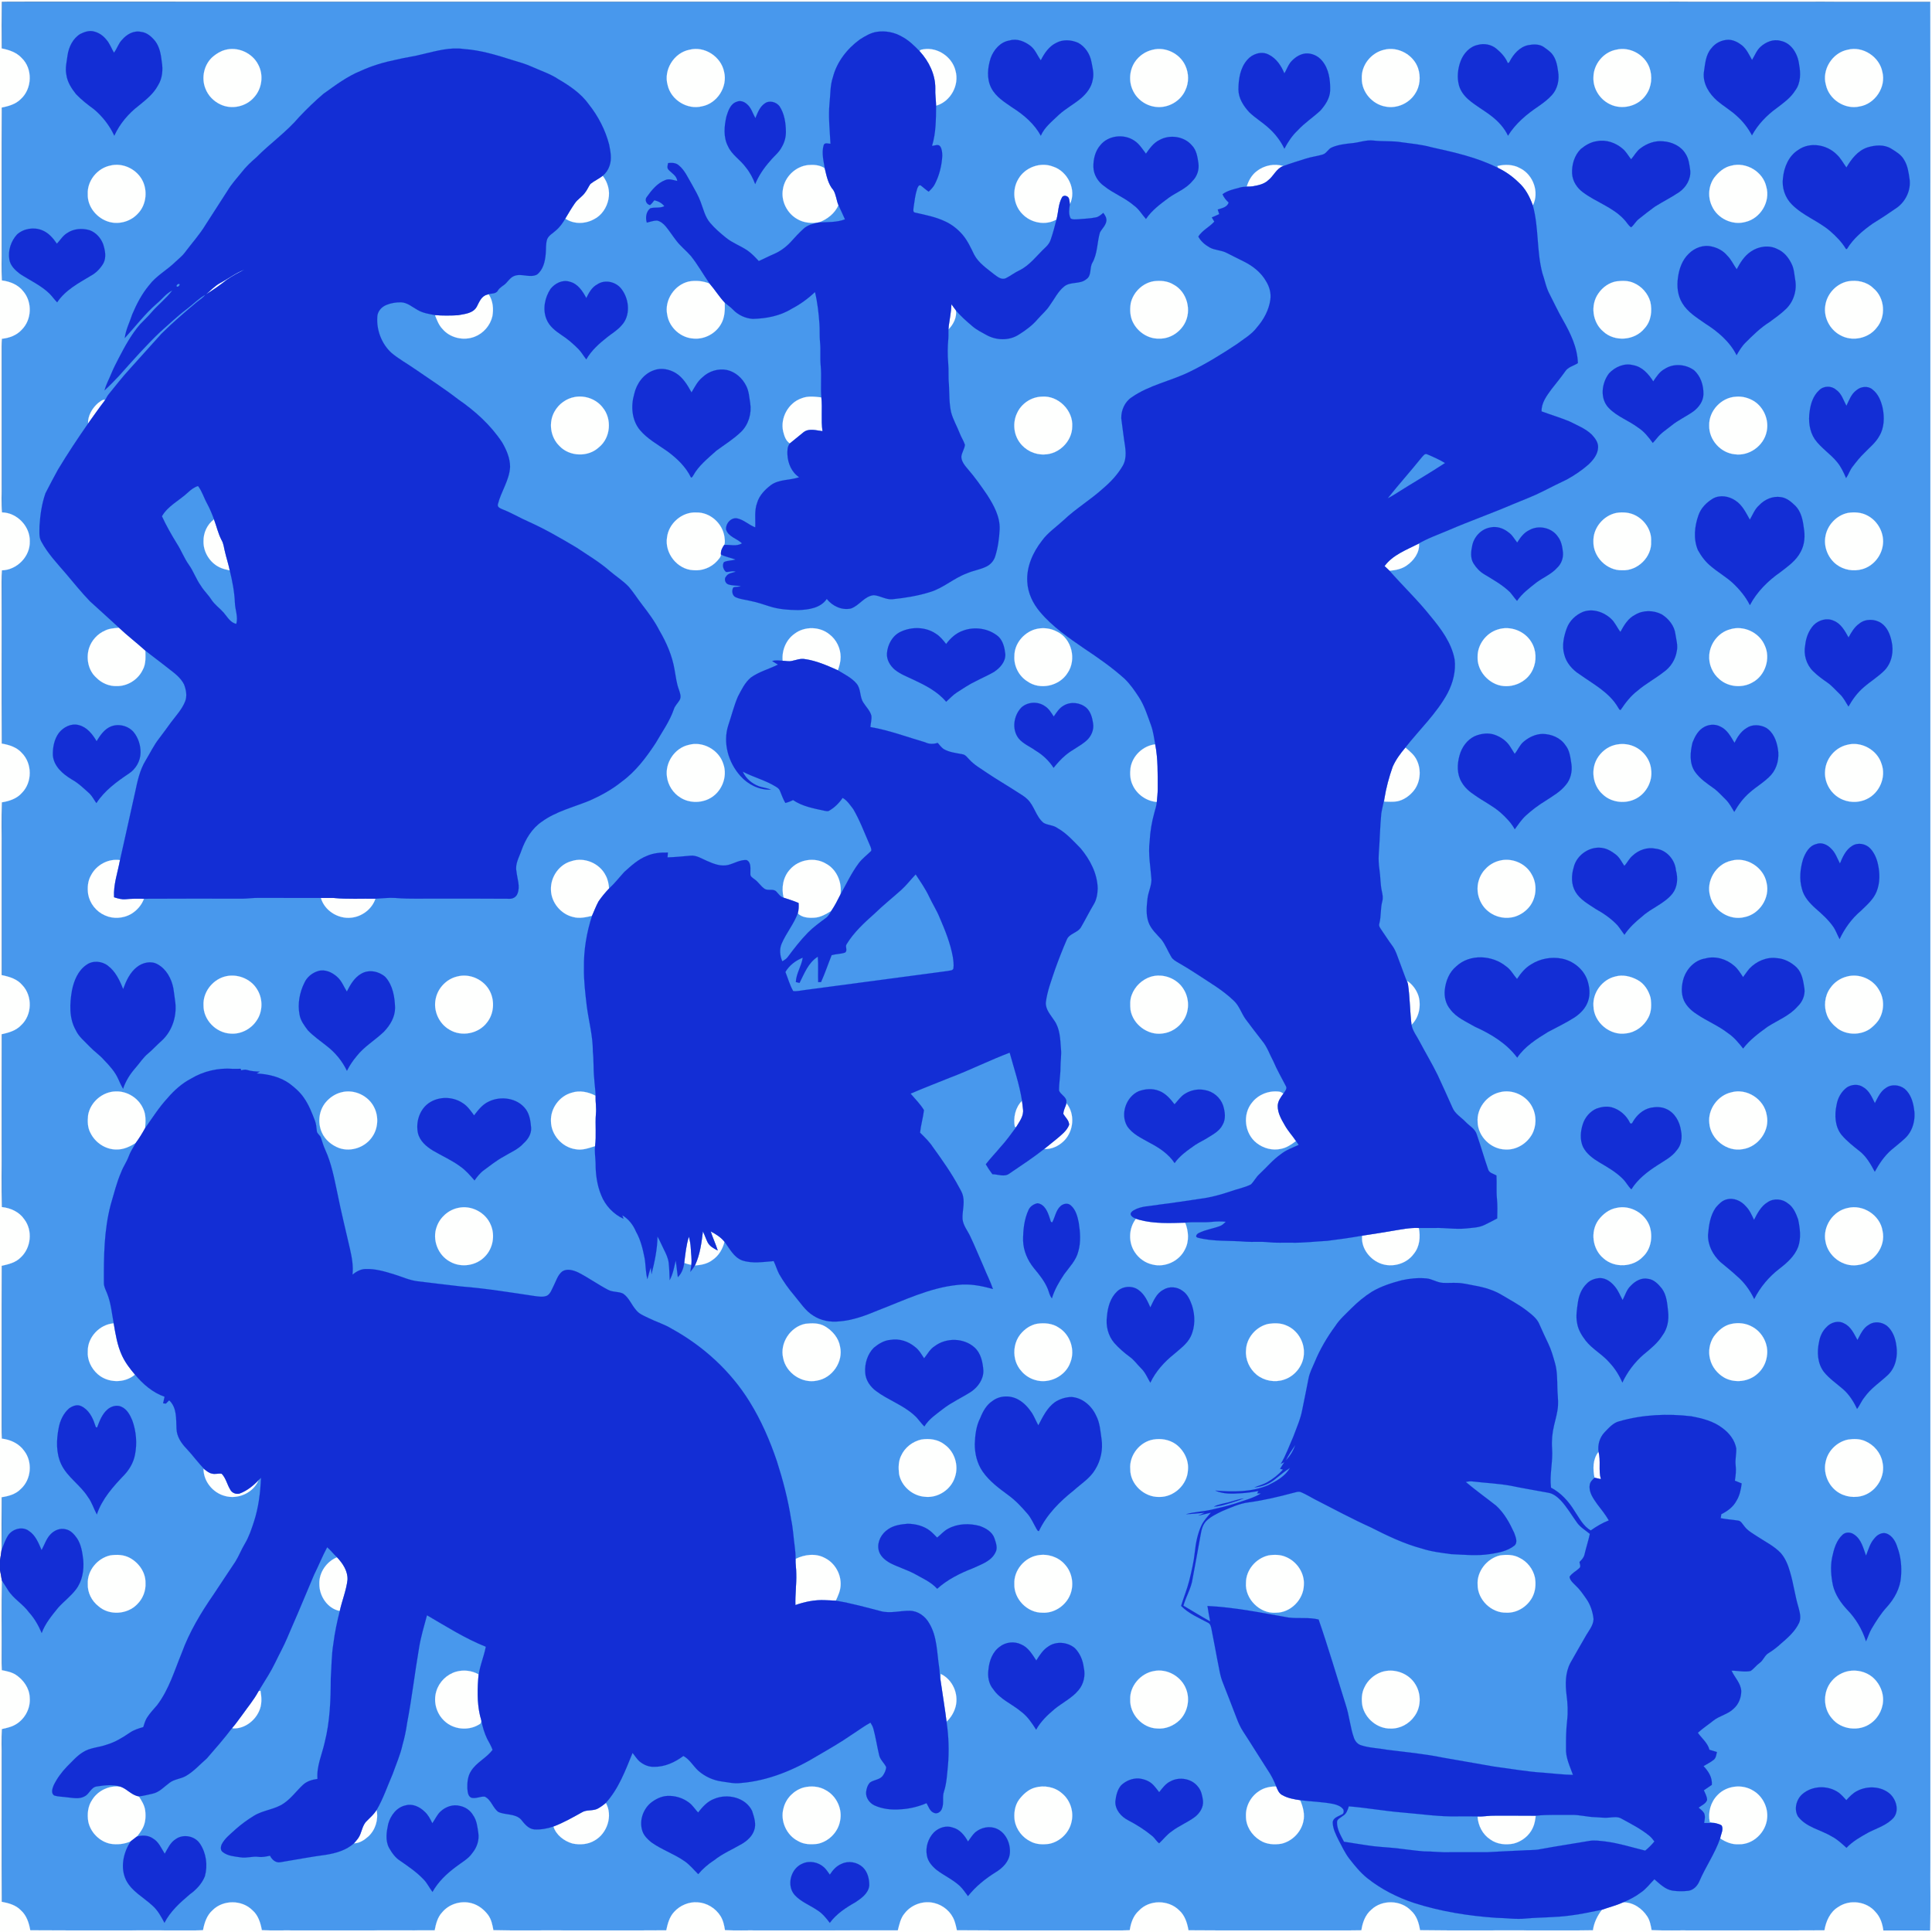<?xml version="1.0" encoding="utf-8"?>
<!DOCTYPE svg PUBLIC "-//W3C//DTD SVG 1.1//EN" "http://www.w3.org/Graphics/SVG/1.1/DTD/svg11.dtd">
<svg version="1.1" id="Layer_1" xmlns="http://www.w3.org/2000/svg" xmlns:xlink="http://www.w3.org/1999/xlink" x="0px" y="0px"
	 viewBox="0 0 1920 1920" enable-background="new 0 0 1920 1920" xml:space="preserve">
<rect x="0" y="0" width="1920" height="1920" fill="#333333" stroke="none"/>
<g>
	<rect x="1.72" y="1.73" fill="#4898ED" stroke="#4898ED" stroke-width="0.094" width="1918.28" height="1918.27"/>
	<g id="_x23_fefffeff">
		<path fill="#FEFFFE" stroke="#FEFFFE" stroke-width="0.094" d="M0,0h1920v1920H0v-359.73c0.72,3.44,1.37,6.91,1.86,10.41
			c-0.61,25.1-0.08,50.22-0.28,75.32c-0.04,4.6-0.03,9.22,0.27,13.83c4.74,0.96,9.65,1.88,13.79,4.53
			c7.61,5,13.54,13.29,13.88,22.61c1.03,11.34-5.56,22.84-15.81,27.75c-3.72,1.81-7.8,2.67-11.82,3.58
			c-0.67,9.88-0.14,19.8-0.3,29.7c0.11,47.33-0.2,94.66,0.14,141.99c6.82,1.28,13.95,3.2,18.91,8.37
			c5.75,5.07,8.15,12.62,9.43,19.94c53.3,0.37,106.62,0,159.92,0.17c3.93,0.01,7.85-0.02,11.77-0.28
			c1.36-7.3,3.79-14.83,9.54-19.89c10.42-10.39,29-10.42,39.43-0.03c5.87,4.97,8.15,12.59,9.5,19.89
			c10.24,0.62,20.51,0.14,30.77,0.28c46.99-0.05,93.98,0.11,140.97-0.08c1.26-6.38,2.85-13.08,7.47-17.93
			c6.91-8.33,18.79-11.84,29.18-9.03c6.62,1.76,12.32,6.17,16.39,11.6c3.26,4.4,4.35,9.89,5.31,15.18
			c23.88,0.63,47.79,0.08,71.68,0.26c33.37-0.06,66.75,0.14,100.12-0.1c1.38-6.54,3.15-13.37,7.88-18.36
			c5.75-6.36,14.45-10.07,23.05-9.49c9.22,0.46,17.99,5.76,22.89,13.56c2.68,4.22,3.75,9.2,4.51,14.09
			c10.83,0.68,21.7,0.13,32.55,0.31c46.41-0.04,92.82,0.03,139.23-0.03c1.55-5.99,2.76-12.41,7-17.18
			c6.81-8.71,18.84-12.74,29.53-9.93c8.77,2.18,16.47,8.74,19.61,17.28c1.18,3.13,1.87,6.41,2.59,9.69
			c48.35,0.4,96.7,0.05,145.04,0.16c8.91-0.12,17.83,0.3,26.74-0.25c1.08-7.15,3.5-14.43,9.07-19.35
			c10.23-11.05,29.27-11,39.88-0.53c5.81,5.05,8.13,12.66,9.42,19.99c40.96,0.36,81.93,0.04,122.89,0.14
			c16.31-0.08,32.62,0.2,48.93-0.13c1.13-7.62,3.85-15.37,9.9-20.47c10.67-10.16,29.24-9.74,39.42,0.91
			c5.59,4.94,7.85,12.3,8.96,19.45c38.25,0.58,76.53,0.06,114.79,0.25c19.02-0.11,38.04,0.21,57.06-0.17
			c1.01-7.54,4.41-14.39,8.94-20.41c6.96-2.48,14.19-4.25,20.95-7.32c9.99-0.23,19.02,6.04,24.24,14.24
			c2.54,4,3.31,8.76,4.16,13.34c13.53,0.71,27.1,0.13,40.65,0.33c43.71-0.1,87.42,0.14,131.12-0.11
			c1.53-9.13,5.63-18.42,13.9-23.3c11.34-7.7,28.14-5.5,36.89,5.13c4.76,4.95,6.84,11.66,7.75,18.33
			c15.51,0.03,31.01-0.09,46.52,0.05c0.62-22.51,0.08-45.04,0.26-67.56c0.01-520.67-0.01-1041.34,0-1562
			c-0.06-95.77,0.13-191.54-0.1-287.3C1714.23,1.48,1510.11,1.67,1306,1.6C879,1.61,452,1.61,25,1.61
			C17.24,1.65,9.48,1.47,1.72,1.73C1.48,17.2,1.57,32.67,1.67,48.13c7.24,1.44,14.61,3.86,19.77,9.42
			c11.29,10.71,10.59,30.67-0.89,40.98c-5.03,5.03-12.07,6.98-18.83,8.35C1.42,152.92,1.68,198.96,1.59,245
			c0.18,11.23-0.37,22.48,0.3,33.7c8.14,1.01,16.29,4.32,21.38,11.02c8.96,10.73,8.29,28.03-1.65,37.91
			c-5.02,5.58-12.37,8.28-19.7,9.03c-0.19,2.43-0.32,4.87-0.34,7.32C1.62,389.65,1.57,435.32,1.6,481c0.19,9.4-0.46,18.83,0.4,28.21
			c14.91,0.32,27.99,13.86,27.59,28.79c0.46,15.02-12.73,28.4-27.65,28.78c-0.32,3.73-0.4,7.48-0.39,11.23
			c0.2,53.65-0.18,107.3,0.19,160.95c7.3,1.28,14.9,3.57,19.95,9.35c10.4,10.46,10.49,29,0.16,39.54
			c-5.04,5.82-12.6,8.31-19.97,9.48c-0.67,16.21-0.1,32.45-0.29,48.67c0.02,41.02-0.03,82.03,0.02,123.05
			c7.47,1.53,15.35,3.8,20.46,9.86c10.41,10.82,9.93,29.83-1.17,39.99c-5.04,5.37-12.3,7.37-19.25,8.89
			c-0.14,36.73-0.02,73.47-0.06,110.21c0.17,20.53-0.33,41.06,0.26,61.58c8.69,0.88,17.33,4.82,22.33,12.23
			c8.48,11.18,6.68,28.34-3.6,37.79c-4.95,5.15-12.15,6.82-18.87,8.33C1.42,1311.29,1.7,1364.64,1.57,1418
			c-0.02,3.89,0.03,7.79,0.28,11.69c8.64,1,17.15,4.97,22.23,12.25c8.51,11.09,6.98,28.36-3.4,37.74
			c-4.98,5.21-12.15,7.2-19.06,8.22c-0.2,17.46-0.01,34.92-0.05,52.39c-0.44,3.48-0.97,6.96-1.57,10.44V0z"/>
		<path fill="#FEFFFE" stroke="#FEFFFE" stroke-width="0.094" d="M223.43,49.71c12.71-3.73,27.33,2.85,33.23,14.62
			c5.44,10.24,3.71,23.68-4.08,32.25c-7.97,9.39-22.28,12.55-33.42,7.23c-6.82-3.11-12.43-8.89-15.05-15.95
			c-4.33-10.84-1.19-24.41,7.9-31.88C215.4,53.24,219.2,50.87,223.43,49.71z"/>
		<path fill="#FEFFFE" stroke="#FEFFFE" stroke-width="0.094" d="M685.36,49.41c14.94-3.82,31.24,6.97,34.21,21.93
			c3.75,14.87-6.85,31.44-21.9,34.29c-14.62,3.73-30.86-6.32-34.15-21.02C659.18,69.45,669.86,52.27,685.36,49.41z"/>
		<path fill="#FEFFFE" stroke="#FEFFFE" stroke-width="0.094" d="M913.91,50.92c0.47-1.83,2.59-1.61,4.07-2
			c13.94-2.15,28.34,7.77,31.58,21.44c4.03,14.28-4.96,30.65-19.29,34.67c-0.13-5.69-1.08-11.33-0.8-17.03
			C929.63,74.12,923.14,60.99,913.91,50.92z"/>
		<path fill="#FEFFFE" stroke="#FEFFFE" stroke-width="0.094" d="M1145.37,49.5c12.7-3.36,27.07,3.7,32.52,15.57
			c3.63,7.71,3.77,17.11-0.01,24.78c-4.87,10.86-17.12,17.74-28.93,16.39c-9.8-0.95-18.87-7.26-23.01-16.21
			c-4.35-8.87-3.62-20.07,1.82-28.32C1131.79,55.59,1138.23,51.14,1145.37,49.5z"/>
		<path fill="#FEFFFE" stroke="#FEFFFE" stroke-width="0.094" d="M1375.39,49.5c13.77-3.66,29.32,4.89,33.87,18.34
			c2.78,8.32,1.95,18.05-3.02,25.4c-6.05,9.52-18.08,14.85-29.18,12.69C1363.88,103.73,1353.1,91.51,1353.37,78
			C1352.68,64.79,1362.66,52.45,1375.39,49.5z"/>
		<path fill="#FEFFFE" stroke="#FEFFFE" stroke-width="0.094" d="M1606.34,49.37c13.31-3.19,27.98,4.82,32.75,17.59
			c3.23,8.8,2.35,19.26-3.13,27.01c-7.57,11.59-24.09,15.74-36.35,9.43c-9.81-4.78-16.52-15.44-16.06-26.41
			C1583.52,63.94,1593.45,51.71,1606.34,49.37z"/>
		<path fill="#FEFFFE" stroke="#FEFFFE" stroke-width="0.094" d="M1836.36,49.41c14.89-3.82,31.35,6.98,34.27,21.95
			c3.95,15.19-7.28,31.96-22.69,34.45c-14.52,3.26-30.18-6.9-33.34-21.38C1810.26,69.33,1820.99,52.32,1836.36,49.41z"/>
		<path fill="#FEFFFE" stroke="#FEFFFE" stroke-width="0.094" d="M109.4,164.6c12.99-3.35,27.4,3.93,32.8,16.13
			c4.58,10.45,2.71,23.78-5.56,31.9c-7.57,8.06-20.04,11.08-30.39,7.14c-10.87-4.04-19.44-14.89-19.02-26.76
			C86.53,179.8,96.56,167.34,109.4,164.6z"/>
		<path fill="#FEFFFE" stroke="#FEFFFE" stroke-width="0.094" d="M778.07,188.07c1.83-12.35,12.51-22.66,24.92-24.01
			c5.4-0.54,11.35-0.1,16.07,2.8c0.2,0.33,0.6,0.98,0.8,1.31c1.72,7.2,3.27,14.9,8.29,20.63c2.8,4.58,3.05,10.17,5.09,15.07
			c-3.64,8.25-11.08,13.96-19.32,17.14l-0.85,0.14c-6.8,0.84-14.04,0.31-20.11-3.11C782.4,212.47,775.92,199.9,778.07,188.07z"/>
		<path fill="#FEFFFE" stroke="#FEFFFE" stroke-width="0.094" d="M1011.98,177.99c6.6-11.62,21.89-17.32,34.43-12.44
			c14.74,4.64,23.82,23.34,16.78,37.4c-0.14-1.84-0.37-3.69-0.84-5.47c-0.76-2.89-5.54-4.16-7-1.18
			c-3.65,6.67-3.47,14.56-5.39,21.78c-10.7,6.28-25.31,3.56-33.76-5.28C1007.13,203.91,1005.46,188.81,1011.98,177.99z"/>
		<path fill="#FEFFFE" stroke="#FEFFFE" stroke-width="0.094" d="M1249.03,170.06c7.32-5.71,17.38-7.79,26.29-5.02
			c-6.95,2.47-9.52,10-15.08,14.23c-4.09,3.81-9.79,4.93-15.1,5.88c-2.02,0.32-4.07,0.19-6.08,0.13
			C1240.87,179.41,1244.03,173.79,1249.03,170.06z"/>
		<path fill="#FEFFFE" stroke="#FEFFFE" stroke-width="0.094" d="M1488.07,165.02c7.53-1.85,15.77-1.66,22.65,2.22
			c12.97,6.43,19.27,23.9,12.58,36.89c-3.08-8.55-7.43-17.01-14.38-23.05c-5.87-5.72-12.64-10.56-20.04-14.09
			C1488.68,166.5,1488.28,165.51,1488.07,165.02z"/>
		<path fill="#FEFFFE" stroke="#FEFFFE" stroke-width="0.094" d="M1720.44,164.68c14.77-4.07,31.61,5.91,34.88,20.93
			c4.3,14.77-5.81,31.45-20.68,34.92c-13.03,3.68-27.95-3.45-33.36-15.83c-4.25-8.9-3.45-20.07,2.32-28.12
			C1707.85,171.08,1713.45,166.15,1720.44,164.68z"/>
		<path fill="#FEFFFE" stroke="#FEFFFE" stroke-width="0.094" d="M586.74,182.78c3.78-3.08,8.38-5,12.19-8.08
			c5.04,6.42,7.44,15.06,5.75,23.12c-1.59,8.42-6.84,16.42-14.69,20.19c-8.63,4.66-20.02,4.91-28.2-0.83
			c3.03-5.07,6-10.18,9.37-15.03c2.79-4.19,7.41-6.67,10.28-10.79C583.57,188.73,584.75,185.49,586.74,182.78z"/>
		<path fill="#FEFFFE" stroke="#FEFFFE" stroke-width="0.094" d="M218.39,281.44c8.27-4.29,15.71-10.15,24.47-13.51
			c-5.98,3.16-11.99,6.29-17.53,10.18c-6.55,5.27-13.52,10.01-20.62,14.5C209.11,288.7,213.25,284.4,218.39,281.44z"/>
		<path fill="#FEFFFE" stroke="#FEFFFE" stroke-width="0.094" d="M684.62,279.75c6.89-1.24,14.13-0.54,20.63,2.12
			c5.28,6.04,9.45,12.98,14.98,18.82c0.27,7.38,0.07,15.17-3.9,21.66c-5.28,9.06-15.83,14.83-26.33,14.12
			c-13.01-0.28-24.84-10.7-26.87-23.55C660.02,298.43,670.25,282.98,684.62,279.75z"/>
		<path fill="#FEFFFE" stroke="#FEFFFE" stroke-width="0.094" d="M1146.4,279.52c6.69-0.86,13.82-0.4,19.7,3.23
			c13.65,7.11,18.61,26.08,10.89,39.24c-5.03,8.75-14.77,14.81-24.99,14.5c-10.73,0.41-20.92-6.32-25.81-15.67
			c-3.18-5.91-3.49-12.88-2.48-19.38C1126.09,290.55,1135.36,281.39,1146.4,279.52z"/>
		<path fill="#FEFFFE" stroke="#FEFFFE" stroke-width="0.094" d="M1606.41,279.59c5.76-0.69,11.91-0.84,17.3,1.67
			c7.83,3.38,13.98,10.4,16.34,18.6c2.05,9.08,0.81,19.41-5.74,26.46c-9.68,12.08-29.42,13.73-40.85,3.23
			c-10.95-9-13.19-26.5-4.95-38.01C1592.64,285.49,1599.13,280.86,1606.41,279.59z"/>
		<path fill="#FEFFFE" stroke="#FEFFFE" stroke-width="0.094" d="M1836.4,279.61c8.86-1.57,18.6,0.29,25.2,6.73
			c11.56,9.43,13.01,28.3,3.26,39.52c-8.22,10.58-24.28,13.88-35.94,7.26c-10.34-5.42-16.71-17.54-14.99-29.14
			C1815.43,292.22,1824.77,282.01,1836.4,279.61z"/>
		<path fill="#FEFFFE" stroke="#FEFFFE" stroke-width="0.094" d="M473.79,304.79c2.44-4.63,4.47-10.39,10.11-11.93
			c0.45-0.06,1.36-0.19,1.82-0.25c4.17,6.38,4.95,14.41,3.56,21.78c-2.11,9.07-8.92,16.93-17.64,20.25
			c-11.04,4.29-24.63,1.18-32.21-8.08c-3.52-3.78-5.25-8.72-7.15-13.42c7.55,0.57,15.18,0.52,22.75,0.11
			C461.7,312.01,470.12,311.45,473.79,304.79z"/>
		<path fill="#FEFFFE" stroke="#FEFFFE" stroke-width="0.094" d="M945.52,302.27c1.39,2.04,2.89,4.01,4.38,5.99
			c1.29,6.74-2.43,14.1-7.18,18.95c0.03-0.84,0.09-2.52,0.12-3.36C943.77,316.66,945.33,309.53,945.52,302.27z"/>
		<path fill="#FEFFFE" stroke="#FEFFFE" stroke-width="0.094" d="M571.35,394.51c10.23-1.79,21.26,2.23,27.61,10.51
			c9.4,11.38,7.89,29.97-3.64,39.35c-10.71,10.19-29.4,9.52-39.43-1.26c-8.92-8.66-10.95-23.27-4.83-34.06
			C555.2,401.5,562.85,395.95,571.35,394.51z"/>
		<path fill="#FEFFFE" stroke="#FEFFFE" stroke-width="0.094" d="M796.84,395.75c6.19-2.47,12.99-1.49,19.44-0.82
			c1.19,11.16-0.48,22.44,1.13,33.58c-6.17-0.69-13.34-3.17-18.82,1.03c-4.57,3.65-9.04,7.43-13.61,11.09
			c-4.09-2.48-5.53-7.47-6.65-11.83C775.2,415.22,783.59,400.16,796.84,395.75z"/>
		<path fill="#FEFFFE" stroke="#FEFFFE" stroke-width="0.094" d="M1035.35,394.19c16.17-1.41,31.34,13.66,30.2,29.82
			c-0.16,14.54-13.09,27.3-27.55,27.6c-9.55,0.5-19.12-4.17-24.67-11.94c-6.05-8.22-7-19.8-2.64-28.98
			C1014.94,401.09,1024.85,394.48,1035.35,394.19z"/>
		<path fill="#FEFFFE" stroke="#FEFFFE" stroke-width="0.094" d="M1725.31,394.23c6.27-0.55,12.6,1.22,17.93,4.52
			c9.75,6.29,14.98,18.85,12.41,30.2c-2.87,14.06-17.38,24.56-31.67,22.49c-14.06-1.35-25.66-14.31-25.39-28.44
			C1698.11,408.31,1710.68,394.9,1725.31,394.23z"/>
		<path fill="#FEFFFE" stroke="#FEFFFE" stroke-width="0.094" d="M97.5,400.53c1.98-1.31,3.95-3.4,6.48-3.29l0.26,0.68
			c-5.79,7.51-11.18,15.33-16.73,23.04C87.23,413.06,91.71,405.61,97.5,400.53z"/>
		<path fill="#FEFFFE" stroke="#FEFFFE" stroke-width="0.094" d="M1606.41,509.72c6.47-1.05,13.39-0.46,19.24,2.68
			c9.2,4.86,15.85,15.01,15.2,25.6c0.96,15.48-13.51,29.57-28.88,28.7c-15.22,0.42-28.96-13.5-28.43-28.7
			C1583.1,524.68,1593.46,512.3,1606.41,509.72z"/>
		<path fill="#FEFFFE" stroke="#FEFFFE" stroke-width="0.094" d="M1836.45,509.73c6.47-1.02,13.38-0.58,19.25,2.58
			c10.89,5.56,17.6,18.51,15.23,30.61c-1.88,10.55-9.89,19.85-20.3,22.72c-8.64,2.48-18.42,0.77-25.6-4.69
			c-8.12-6.19-12.58-16.87-11.07-27C1815.54,522.28,1824.88,512.11,1836.45,509.73z"/>
		<path fill="#FEFFFE" stroke="#FEFFFE" stroke-width="0.094" d="M662.91,533.99c1.67-13.97,14.97-25.46,29.1-24.68
			c13.5-0.32,25.73,10.57,27.85,23.74c0.29,2.78,1.03,5.88-0.17,8.52c-1.96,2.81-3.56,5.97-3.21,9.49c-0.13,2.65-2.31,4.6-3.91,6.51
			c-5.92,6.51-14.88,9.94-23.63,9.07C673.01,565.88,660.32,549.62,662.91,533.99z"/>
		<path fill="#FEFFFE" stroke="#FEFFFE" stroke-width="0.094" d="M202.25,538c-0.18-8.39,3.64-16.83,10.44-21.86
			c2.55,6.82,4.11,14.04,7.51,20.57c2.13,3.54,2.36,7.75,3.41,11.67c1.42,6.2,3.46,12.25,4.73,18.49
			c-3.43-0.78-6.91-1.52-10.09-3.07C208.6,559.19,202.04,548.71,202.25,538z"/>
		<path fill="#FEFFFE" stroke="#FEFFFE" stroke-width="0.094" d="M1375.94,562.54c8.07-10.99,21.36-15.92,33.1-21.89
			l1.17-0.56c0.77,8.9-5.22,17.04-12.25,21.87c-5.01,3.59-11.15,4.71-17.14,5.22
			C1379.21,565.6,1377.57,564.07,1375.94,562.54z"/>
		<path fill="#FEFFFE" stroke="#FEFFFE" stroke-width="0.094" d="M104.62,626.58c4.26-2.11,9.05-2.27,13.69-2.71
			c8.38,7.92,17.56,14.92,26.12,22.65c0.19,6.46,0.66,13.37-2.64,19.22c-4.64,9.68-15.02,16.26-25.79,16.06
			c-7.61,0.28-15.03-3-20.32-8.4c-7.97-7.11-10.22-18.99-7.27-28.99C90.89,636.47,96.95,629.8,104.62,626.58z"/>
		<path fill="#FEFFFE" stroke="#FEFFFE" stroke-width="0.094" d="M789.76,629.74c9.98-7.54,25.06-7.22,34.67,0.8
			c6.86,5.27,10.94,13.82,10.97,22.45c-0.01,4.51-1.25,8.91-2.75,13.14c-10.5-4.65-21.19-9.46-32.65-11.08
			c-4.5-0.91-8.82,0.99-13.16,1.82c-2.97,0.71-6.01-0.11-9-0.2C776.78,646.43,781.23,635.65,789.76,629.74z"/>
		<path fill="#FEFFFE" stroke="#FEFFFE" stroke-width="0.094" d="M1028.42,625.49c7.2-2.14,15.25-1.39,21.89,2.17
			c14.86,6.88,19.77,27.93,10.56,41.2c-8.11,13.01-27.41,17.25-39.95,8.2c-8.41-5.25-13.46-15.22-12.81-25.11
			C1008.05,639.88,1017.09,628.99,1028.42,625.49z"/>
		<path fill="#FEFFFE" stroke="#FEFFFE" stroke-width="0.094" d="M1488.44,625.61c12.31-4.08,26.78,1.35,33.4,12.48
			c5,8.05,5.41,18.66,1.46,27.22c-5.96,13.64-23.4,20.37-37.02,14.44c-10.4-4.51-18.21-15.2-17.86-26.75
			C1468.17,640.76,1476.79,629.17,1488.44,625.61z"/>
		<path fill="#FEFFFE" stroke="#FEFFFE" stroke-width="0.094" d="M1719.38,625.43c13.32-4.22,28.86,3.05,34.33,15.86
			c6.1,12.83,0.72,29.79-11.74,36.65c-10.17,6.09-24.13,4.99-33.07-2.83c-7.03-5.77-11-15.09-10.24-24.15
			C1699.49,639.27,1707.95,628.43,1719.38,625.43z"/>
		<path fill="#FEFFFE" stroke="#FEFFFE" stroke-width="0.094" d="M684.34,740.3c14.12-4.02,30.09,4.92,34.46,18.83
			c4.73,13.2-2.03,29.11-14.75,34.97c-8.65,4.16-19.57,3.76-27.74-1.41c-7.29-4.41-12.34-12.22-13.47-20.66
			C660.75,758.04,670.45,743.42,684.34,740.3z"/>
		<path fill="#FEFFFE" stroke="#FEFFFE" stroke-width="0.094" d="M1123.5,763.2c1.85-12.1,12.43-22.1,24.56-23.5
			c2.87,14.59,2.46,29.54,2.5,44.35c0.04,4.32-0.55,8.62-0.9,12.93c-10.48-0.8-20.15-7.71-24.27-17.37
			C1123.04,774.49,1122.84,768.7,1123.5,763.2z"/>
		<path fill="#FEFFFE" stroke="#FEFFFE" stroke-width="0.094" d="M1604.37,740.46c6.23-1.67,13.06-1.38,19.03,1.15
			c9.14,3.8,16.25,12.54,17.38,22.47c2.08,12.52-5.35,25.79-17.09,30.59c-10.17,4.29-22.97,2.43-30.99-5.36
			c-9.7-8.6-11.96-24.05-5.59-35.24C1590.85,747.58,1597.08,742.42,1604.37,740.46z"/>
		<path fill="#FEFFFE" stroke="#FEFFFE" stroke-width="0.094" d="M1835.35,740.3c14.14-3.98,30.24,4.86,34.51,18.88
			c4.82,13.21-2.11,29.09-14.78,34.95c-8.45,4.11-19.02,3.67-27.1-1.11c-9.38-5.33-15.21-16.28-14.2-27.05
			C1814.54,753.93,1823.63,743.12,1835.35,740.3z"/>
		<path fill="#FEFFFE" stroke="#FEFFFE" stroke-width="0.094" d="M1384.01,762c3.08-7.04,7.7-13.26,12.64-19.09
			c4.37,3.74,9.14,7.5,11.5,12.93c4.68,9.97,3.29,22.85-4.2,31.1c-4.03,4.55-9.36,8.14-15.36,9.38
			c-4.27,0.73-8.63,0.36-12.92,0.29c0.02-0.69,0.06-2.08,0.08-2.78C1377.49,782.98,1380.34,772.35,1384.01,762z"/>
		<path fill="#FEFFFE" stroke="#FEFFFE" stroke-width="0.094" d="M90.59,869.63c5.34-10.17,17.21-16.59,28.67-14.85
			c-2.21,12.23-6.64,24.29-5.88,36.87c3.66,1.19,7.48,2.33,11.37,1.96c6.08-0.64,12.21-0.5,18.31-0.44
			c-2.32,6.33-7,11.65-12.75,15.11c-7.81,4.47-17.78,5.17-26.01,1.4c-8.59-3.69-15.1-11.86-16.69-21.08
			C86.71,882.18,87.21,875.3,90.59,869.63z"/>
		<path fill="#FEFFFE" stroke="#FEFFFE" stroke-width="0.094" d="M567.83,855.84c12.85-4.37,28.1,2.09,34.09,14.22
			c2.16,3.97,3.03,8.47,3.35,12.94c-3.78,4.01-7.34,8.26-10.45,12.82c-2.52,4.59-4.3,9.55-6.47,14.32
			c-6.12,1.42-12.53,2.89-18.76,1.16c-12.3-2.79-21.99-14.65-22.05-27.3C547.15,871.55,555.64,859.12,567.83,855.84z"/>
		<path fill="#FEFFFE" stroke="#FEFFFE" stroke-width="0.094" d="M785.07,864.08c8.63-9.91,24.32-12.62,35.65-5.84
			c10.9,5.76,16.34,18.94,14.43,30.87c-2.71,5.47-5.49,10.92-8.91,15.99c-5.24,3.3-10.84,6.63-17.2,6.9
			c-5.64,0.33-12-0.12-16.22-4.36c0.95-3.33,0.98-6.83,0.78-10.25c-4.82-2.08-9.84-3.61-14.81-5.26
			C776.38,882.46,778.17,871.53,785.07,864.08z"/>
		<path fill="#FEFFFE" stroke="#FEFFFE" stroke-width="0.094" d="M1490.35,855.3c12.05-3.12,25.82,2.61,31.77,13.62
			c5.71,9.59,4.95,22.56-1.71,31.5c-3.64,4.84-8.8,8.48-14.54,10.39c-9,2.88-19.32,0.96-26.65-5
			c-9.22-7.13-13.11-20.16-9.49-31.21C1472.61,865.16,1480.76,857.58,1490.35,855.3z"/>
		<path fill="#FEFFFE" stroke="#FEFFFE" stroke-width="0.094" d="M1720.38,855.41c15.16-4.4,32.36,6.5,35.22,21.95
			c3.63,14.94-7.09,31.2-22.12,34.08c-14.56,3.57-30.59-6.39-33.96-20.96C1695.17,875.64,1705.31,858.72,1720.38,855.41z"/>
		<path fill="#FEFFFE" stroke="#FEFFFE" stroke-width="0.094" d="M318.92,892.39c4.36,0.01,8.72-0.12,13.08,0.01
			c13.65,1.35,27.39,0.49,41.09,0.74c-3.41,10.27-13.37,17.8-24.06,18.83C336.1,913.42,322.54,905.05,318.92,892.39z"/>
		<path fill="#FEFFFE" stroke="#FEFFFE" stroke-width="0.094" d="M222.46,970.77c12.26-3.82,26.61,1.52,33.16,12.6
			c5.82,9.38,5.62,22.27-0.89,31.27c-5.62,8.28-15.75,13.38-25.78,12.51c-14.33-0.78-26.91-13.65-26.69-28.11
			C201.6,986.46,210.57,974.47,222.46,970.77z"/>
		<path fill="#FEFFFE" stroke="#FEFFFE" stroke-width="0.094" d="M454.37,970.44c12.78-3.44,27.16,3.39,32.79,15.31
			c4.58,9.62,3.55,21.89-3.14,30.31c-8.37,11.25-25.32,14.55-37.29,7.24c-10.62-6-16.44-19.23-13.63-31.11
			C435.36,981.67,443.88,972.9,454.37,970.44z"/>
		<path fill="#FEFFFE" stroke="#FEFFFE" stroke-width="0.094" d="M1143.45,970.76c12.23-3.86,26.58,1.59,33.02,12.7
			c5.61,9.17,5.62,21.61-0.44,30.58c-4.64,7.13-12.44,12.19-20.96,13.05c-14.48,1.94-29.05-8.97-31.53-23.29
			c-0.5-5.03-0.67-10.31,1.2-15.1C1127.83,980.33,1134.98,973.5,1143.45,970.76z"/>
		<path fill="#FEFFFE" stroke="#FEFFFE" stroke-width="0.094" d="M1605.36,970.43c7.37-2.09,15.21-0.17,21.82,3.36
			c6.8,3.53,11.22,10.57,13.14,17.82c0.95,6.52,1.01,13.61-2.19,19.57c-4.26,8.43-12.66,14.73-22.12,15.78
			c-15.88,2.57-32.08-10.85-32.43-26.94C1582.5,986.58,1592.25,973.45,1605.36,970.43z"/>
		<path fill="#FEFFFE" stroke="#FEFFFE" stroke-width="0.094" d="M1835.37,970.51c12.02-3.36,25.77,2.38,31.91,13.24
			c5.81,9.2,5.32,21.75-0.81,30.67c-2.41,3.21-5.35,6.03-8.61,8.37c-9.26,6.03-22.19,5.89-31.26-0.43
			c-4.55-3.47-8.69-7.81-10.82-13.19c-3.55-8.85-2.51-19.53,3.16-27.26C1822.79,976.27,1828.76,972.18,1835.37,970.51z"/>
		<path fill="#FEFFFE" stroke="#FEFFFE" stroke-width="0.094" d="M1398.64,974.93c5.3,3.61,9.21,9.11,11.13,15.22
			c2.67,9.8,0.36,21.09-7.04,28.3c-1.61-13.47-1.56-27.13-3.54-40.54C1399.05,977.16,1398.77,975.67,1398.64,974.93z"/>
		<path fill="#FEFFFE" stroke="#FEFFFE" stroke-width="0.094" d="M87.57,1108.21c2.22-12.96,14.25-23.28,27.41-23.56
			c11.42-0.42,22.63,6.62,27.26,17.07c2.94,6.04,2.49,12.97,1.95,19.48c-2.79,5.04-5.8,9.96-9.23,14.6
			c-5.7,3.58-12.07,6.62-18.95,6.55c-10.91,0.17-21.22-6.65-26.02-16.32C86.99,1120.62,86.91,1114.2,87.57,1108.21z"/>
		<path fill="#FEFFFE" stroke="#FEFFFE" stroke-width="0.094" d="M339.38,1085.51c12.74-3.37,27.15,3.53,32.67,15.45
			c4.3,8.83,3.68,20.09-1.81,28.29c-6.79,10.69-21.14,15.88-33.16,11.67c-7.43-2.75-14.12-8.25-17.28-15.64
			c-4.25-9.58-2.93-21.55,3.8-29.68C327.67,1090.74,333.19,1087,339.38,1085.51z"/>
		<path fill="#FEFFFE" stroke="#FEFFFE" stroke-width="0.094" d="M568.11,1085.96c7.94-2.66,16.54-0.8,23.79,2.98
			c-0.25,6.09,1.01,12.16,0.3,18.23c-0.79,10.58,0.59,21.25-0.8,31.79c-6.27,1.97-12.77,4.45-19.45,3.1
			c-13.47-1.93-24.42-14.42-24.4-28.05C547.07,1101.47,555.99,1089.23,568.11,1085.96z"/>
		<path fill="#FEFFFE" stroke="#FEFFFE" stroke-width="0.094" d="M1244.49,1095.48c6.21-7.85,16.68-11.84,26.54-10.63
			c1.66,0.12,3.08,1.07,4.45,1.98c-2.64,3.6-5.52,7.44-5.65,12.11c-0.1,7.06,3.53,13.35,6.98,19.26
			c3.12,5.63,7.53,10.38,11.15,15.69c-4.53,3.47-9.44,6.78-15.15,7.84c-8.3,1.85-17.18-0.56-23.82-5.71
			C1236.75,1126.69,1234.51,1107.24,1244.49,1095.48z"/>
		<path fill="#FEFFFE" stroke="#FEFFFE" stroke-width="0.094" d="M1490.38,1085.5c12.55-3.39,26.65,3.18,32.41,14.77
			c4.29,8.31,4.21,18.91-0.36,27.11c-5.27,9.27-15.65,15.62-26.46,14.97c-14.4-0.35-27.12-12.91-27.51-27.33
			C1467.44,1101.58,1477.37,1088.61,1490.38,1085.5z"/>
		<path fill="#FEFFFE" stroke="#FEFFFE" stroke-width="0.094" d="M1720.39,1085.61c15.44-4.53,32.87,6.75,35.34,22.57
			c3.45,15.37-8.42,31.55-23.79,33.82c-15.85,3.03-32.16-9.99-33.25-25.96
			C1697.19,1102.38,1707.05,1088.7,1720.39,1085.61z"/>
		<path fill="#FEFFFE" stroke="#FEFFFE" stroke-width="0.094" d="M1008.5,1119.7c-1.58-9.07,0.51-19.08,7.17-25.71
			c0.32,2.73,0.74,5.47,0.99,8.23c1.02,6.75-3.56,12.43-6.79,17.88C1009.52,1120,1008.84,1119.8,1008.5,1119.7z"/>
		<path fill="#FEFFFE" stroke="#FEFFFE" stroke-width="0.094" d="M1059.94,1096.55c8.56,10.68,7.09,27.37-2.39,37.01
			c-5.15,5.18-12.36,8.8-19.81,8.24c4.06-3.31,8.16-6.57,12.23-9.87c4.78-4.08,10.16-8.06,12.51-14.13
			c-0.09-4.44-3.86-7.32-5.82-10.92c0.15-3.08,1.59-5.88,2.62-8.72C1059.45,1097.75,1059.77,1096.95,1059.94,1096.55z"/>
		<path fill="#FEFFFE" stroke="#FEFFFE" stroke-width="0.094" d="M455.34,1200.41c12.99-2.99,27.35,4.56,32.37,16.89
			c4.49,10.43,2.17,23.43-5.88,31.51c-8.75,9.13-23.67,11.3-34.63,4.97c-12.02-6.38-17.95-21.96-13.15-34.71
			C437.31,1209.75,445.64,1202.38,455.34,1200.41z"/>
		<path fill="#FEFFFE" stroke="#FEFFFE" stroke-width="0.094" d="M1606.34,1200.45c13.77-3.31,29.01,5.47,33.29,18.91
			c2.94,10.1,1.06,22.02-6.82,29.45c-10.02,10.7-28.41,11.5-39.29,1.69c-10.92-9.01-13.29-26.46-5.05-37.99
			C1592.83,1206.67,1599.03,1201.79,1606.34,1200.45z"/>
		<path fill="#FEFFFE" stroke="#FEFFFE" stroke-width="0.094" d="M1836.35,1200.47c15.15-3.76,32.09,7.24,34.47,22.73
			c3.65,15.74-8.9,32.37-24.79,34.01c-14.64,2.22-29.28-8.84-31.84-23.27
			C1811.06,1219.19,1821.55,1203.32,1836.35,1200.47z"/>
		<path fill="#FEFFFE" stroke="#FEFFFE" stroke-width="0.094" d="M1127.71,1244.31c-6.5-9.79-6.07-23.71,1.16-33
			c0.78,0.21,2.32,0.62,3.1,0.83c14.93,4.08,30.53,3.34,45.83,2.91c3.34,8.42,4.18,18.32-0.2,26.54
			c-5.58,11.69-19.86,18.33-32.38,15.04C1138.04,1255.05,1131.68,1250.45,1127.71,1244.31z"/>
		<path fill="#FEFFFE" stroke="#FEFFFE" stroke-width="0.094" d="M1383.2,1223.28c8.87-1.39,17.75-3.38,26.79-2.93
			c1.76,8.77,0.89,18.54-4.97,25.67c-7.98,11.07-24.28,14.69-36.23,8.17c-9.32-4.94-16.39-15.4-15.04-26.19
			C1363.58,1226.5,1373.4,1224.99,1383.2,1223.28z"/>
		<path fill="#FEFFFE" stroke="#FEFFFE" stroke-width="0.094" d="M698.56,1223.67c1.74,3.59,2.95,7.41,4.73,10.98
			c2.08,3.92,6.14,6.11,9.96,8.02c-2.02-6.43-4.95-12.54-6.99-18.96c5.08,2.64,10.08,5.75,13.71,10.28
			c-1.73,7.16-5.66,13.93-11.86,18.1c-4.97,3.88-11.34,5.11-17.49,5.53l0.33-0.75C695.73,1246.42,697.14,1234.93,698.56,1223.67
			z"/>
		<path fill="#FEFFFE" stroke="#FEFFFE" stroke-width="0.094" d="M684.59,1228.92c0.98,3.64,1.72,7.37,1.9,11.15
			c0.21,5.65,1.27,11.3,0.57,16.96c-2.42-0.48-4.81-1.09-7.1-1.97C681.08,1246.26,681.9,1237.42,684.59,1228.92z"/>
		<path fill="#FEFFFE" stroke="#FEFFFE" stroke-width="0.094" d="M87.25,1342.96c-0.28-14.09,11.81-26.81,25.76-27.83
			c1.83,10.73,3.53,21.68,8.11,31.66c3.22,7.11,7.98,13.35,13.02,19.26c-10.28,8.77-26.71,8.52-36.87-0.31
			C90.82,1360.11,86.61,1351.63,87.25,1342.96z"/>
		<path fill="#FEFFFE" stroke="#FEFFFE" stroke-width="0.094" d="M800.39,1315.57c6.54-0.75,13.67-0.89,19.53,2.58
			c7.31,4.36,13.46,11.43,14.89,20.04c3.47,15.08-7.71,31.28-22.88,33.84c-14.84,3.2-30.75-7.52-33.61-22.36
			C774.73,1334.77,785.43,1318.51,800.39,1315.57z"/>
		<path fill="#FEFFFE" stroke="#FEFFFE" stroke-width="0.094" d="M1030.39,1315.59c7.5-1.16,15.65-0.49,22.04,3.97
			c11.15,6.93,16.16,22.05,11.3,34.27c-4.71,13.84-21.28,21.94-35.15,17.52
			c-9.51-2.73-17.21-10.74-19.66-20.31c-2.09-8.54-0.44-18.1,5.11-25.03C1018.16,1320.92,1023.89,1316.87,1030.39,1315.59z"
			/>
		<path fill="#FEFFFE" stroke="#FEFFFE" stroke-width="0.094" d="M1260.45,1315.67c6.02-0.93,12.5-0.94,18.15,1.67
			c10.4,4.32,17.43,15.46,17.19,26.67c0.18,12-8.36,23.42-19.74,27.04c-9.12,3.13-19.75,1.2-27.21-4.89
			c-7.06-5.81-11.31-15.04-10.56-24.22C1238.65,1329.46,1248.35,1318.33,1260.45,1315.67z"/>
		<path fill="#FEFFFE" stroke="#FEFFFE" stroke-width="0.094" d="M1720.47,1315.74c7.01-1.6,14.63-0.79,20.92,2.81
			c10.31,5.53,16.54,17.89,14.48,29.46c-0.89,6.46-4.12,12.54-8.96,16.9c-8.7,8.21-22.66,9.95-33.15,4.25
			c-6.97-3.93-12.43-10.69-14.3-18.51c-1.96-7.57-0.58-15.97,3.74-22.48C1707.48,1322.41,1713.23,1317.21,1720.47,1315.74z"
			/>
		<path fill="#FEFFFE" stroke="#FEFFFE" stroke-width="0.094" d="M915.38,1430.65c8.19-1.44,17.16-0.14,23.73,5.25
			c9.69,7.13,13.83,20.68,9.88,32.03c-3.82,12.42-17.07,21.1-30,19.53c-12.25-0.94-23.27-10.55-25.51-22.67
			c-0.66-6.09-0.73-12.59,2.1-18.19C899.2,1438.56,906.84,1432.63,915.38,1430.65z"/>
		<path fill="#FEFFFE" stroke="#FEFFFE" stroke-width="0.094" d="M1146.38,1430.56c7.44-1.21,15.42,0.09,21.7,4.39
			c8.2,5.82,13.51,15.9,12.47,26.06c-0.67,14.54-14.02,26.93-28.55,26.64c-14.86,0.4-28.9-12.55-28.75-27.59
			C1122.07,1446.26,1132.74,1432.75,1146.38,1430.56z"/>
		<path fill="#FEFFFE" stroke="#FEFFFE" stroke-width="0.094" d="M1836.43,1430.66c5.73-0.85,11.9-0.91,17.28,1.57
			c8.61,3.71,15.41,11.64,17.07,20.96c3.07,13.34-5.22,27.83-17.9,32.6c-9.14,3.46-19.99,1.97-27.78-3.92
			c-9.1-6.89-13.55-19.44-10.44-30.47C1817.23,1441.09,1826.08,1432.84,1836.43,1430.66z"/>
		<path fill="#FEFFFE" stroke="#FEFFFE" stroke-width="0.094" d="M1584.65,1468.52c-1.76-8.7-1.83-18.48,4-25.75
			c2.39,8.94-0.24,18.31,2.3,27.22C1588.83,1469.51,1586.73,1469.01,1584.65,1468.52z"/>
		<path fill="#FEFFFE" stroke="#FEFFFE" stroke-width="0.094" d="M202.26,1459.69c0.35,0.21,1.04,0.63,1.38,0.84
			c2.14,1.57,4.26,3.42,6.98,3.87c3.2,0.98,6.57-0.5,9.76,0.23c4.17,4.3,5.3,10.59,8.42,15.62
			c1.61,3.32,5.59,4.88,9.12,4.06c7.4-2.7,13.68-7.72,19.04-13.4c-5.09,12.67-20.63,19.56-33.59,15.7
			C211.51,1483.45,202.23,1472.08,202.26,1459.69z"/>
		<path fill="#FEFFFE" stroke="#FEFFFE" stroke-width="0.094" d="M109.47,1545.76c6.72-1.07,13.97-0.72,20,2.74
			c8.71,4.86,15.26,14.31,15.11,24.51c0.48,7.87-2.67,15.78-8.28,21.29c-9.83,10.2-27.73,11.4-38.43,1.91
			c-6.74-5.2-10.99-13.64-10.62-22.21C86.64,1560.83,96.8,1548.64,109.47,1545.76z"/>
		<path fill="#FEFFFE" stroke="#FEFFFE" stroke-width="0.094" d="M790.61,1549.25c8.93-4.43,20.05-5.87,29.08-0.94
			c10.17,5,16.53,16.45,15.65,27.72c-0.34,5.22-2.6,10.01-4.75,14.7c-3.54-0.28-7.09-0.24-10.62-0.49
			c-10.09-0.49-20.04,1.56-29.52,4.89c-0.34-10.41,1.16-20.73,0.86-31.13C791.37,1559.06,790.4,1554.18,790.61,1549.25z"/>
		<path fill="#FEFFFE" stroke="#FEFFFE" stroke-width="0.094" d="M1031.4,1545.64c9.75-1.79,20.32,1.58,26.86,9.12
			c7.76,8.47,9.54,21.65,4.41,31.91c-4.85,9.84-15.63,16.63-26.69,16c-15.02,0.19-28.53-13.64-27.91-28.65
			C1007.45,1560.53,1018.19,1547.85,1031.4,1545.64z"/>
		<path fill="#FEFFFE" stroke="#FEFFFE" stroke-width="0.094" d="M1260.48,1545.8c5.95-1.01,12.36-0.89,17.92,1.72
			c10.57,4.55,18.14,15.88,17.34,27.51c-0.21,14.53-13.07,27.66-27.71,27.65c-15.97,1.23-31.01-13.77-29.78-29.74
			C1238.23,1560.16,1248.19,1548.65,1260.48,1545.8z"/>
		<path fill="#FEFFFE" stroke="#FEFFFE" stroke-width="0.094" d="M1490.49,1545.81c6.49-1,13.54-0.94,19.45,2.3
			c7.76,3.69,13.53,11.09,15.4,19.45c1.26,6.75,0.58,14-2.74,20.09c-5.01,9.09-15.09,15.45-25.61,14.99
			c-14.88,0.38-28.44-12.74-28.54-27.63C1467.56,1561.62,1477.67,1548.98,1490.49,1545.81z"/>
		<path fill="#FEFFFE" stroke="#FEFFFE" stroke-width="0.094" d="M317.4,1574c-0.42-11.29,7.2-22.22,17.55-26.37
			c5.7,5.98,10.87,13.77,10.43,22.38c-1.24,10.6-5.41,20.54-7.69,30.92C325.49,1598.66,317.17,1585.99,317.4,1574z"/>
		<path fill="#FEFFFE" stroke="#FEFFFE" stroke-width="0.094" d="M453.35,1661.3c7.37-2.04,15.46-1.13,22.14,2.63
			c-0.03,1.73-0.11,3.48-0.27,5.25c-0.96,13.56-0.84,27.51,3.14,40.63c-0.11,0.5-0.34,1.5-0.45,2
			c-0.16,1.33-1.7,1.75-2.66,2.43c-10.5,5.98-24.74,4.41-33.53-3.95c-8.02-7.29-11.31-19.22-8.07-29.57
			C436.39,1671.49,444.08,1663.91,453.35,1661.3z"/>
		<path fill="#FEFFFE" stroke="#FEFFFE" stroke-width="0.094" d="M1146.46,1660.74c13.44-2.9,27.9,5.48,32.46,18.35
			c3.81,10.26,1.17,22.51-6.56,30.26c-5.89,5.72-14.16,9.15-22.42,8.4c-14.63-0.46-27.28-14.19-26.73-28.75
			C1122.62,1675.62,1133.46,1663.1,1146.46,1660.74z"/>
		<path fill="#FEFFFE" stroke="#FEFFFE" stroke-width="0.094" d="M1837.4,1660.66c8.08-1.38,16.72,0.66,23.14,5.82
			c6.09,5.05,10.13,12.56,10.78,20.48c0.72,9.78-3.96,19.73-11.91,25.46c-11.65,8.78-29.86,6.58-38.97-4.86
			c-9-10.25-8.87-26.83,0.04-37.09C1824.75,1665.35,1830.85,1661.86,1837.4,1660.66z"/>
		<path fill="#FEFFFE" stroke="#FEFFFE" stroke-width="0.094" d="M1372.56,1661.81c12.46-4.41,27.56,0.88,34.21,12.39
			c5.74,9.46,5.52,22.45-1.14,31.41c-5.28,7.56-14.35,12.48-23.63,12.19c-13.15,0.31-25.5-10.02-28.1-22.8
			c-0.99-6.02-0.74-12.49,2.04-18.03C1359.13,1669.94,1365.35,1664.46,1372.56,1661.81z"/>
		<path fill="#FEFFFE" stroke="#FEFFFE" stroke-width="0.094" d="M934.87,1663.53c11.77,5.55,17.99,19.77,14.84,32.28
			c-1.51,5.74-4.66,11.12-9.05,15.15c-1.71-13.61-3.98-27.13-5.92-40.7C934.68,1668,934.77,1665.75,934.87,1663.53z"/>
		<path fill="#FEFFFE" stroke="#FEFFFE" stroke-width="0.094" d="M256.9,1680.72c0.49-0.12,1.48-0.35,1.97-0.46
			c1.18,6.7,1.57,13.93-1.42,20.25c-4.37,9.96-14.91,17.71-25.97,17.15l-0.65-0.56c3.57-3.93,6.45-8.41,9.7-12.59
			C246.05,1696.62,252.35,1689.25,256.9,1680.72z"/>
		<path fill="#FEFFFE" stroke="#FEFFFE" stroke-width="0.094" d="M91.64,1788.62c5.87-9.46,17.52-14.71,28.5-12.93
			c6.39,2.34,10.81,8.43,17.82,9.51c2.7,4.28,5.58,8.67,6.28,13.81c0.78,5.97,0.43,12.37-2.45,17.79
			c-1.61,2.97-3.57,5.77-5.76,8.36c-2.01,1.57-4.02,3.13-6.06,4.67c-6.34,2.85-13.51,3.62-20.35,2.45
			c-10.7-2.23-19.61-11.23-21.87-21.91C86.51,1802.98,87.3,1794.92,91.64,1788.62z"/>
		<path fill="#FEFFFE" stroke="#FEFFFE" stroke-width="0.094" d="M798.4,1776.49c7.42-1.94,15.76-1.37,22.42,2.67
			c10.59,5.79,16.63,18.85,13.97,30.66c-2.04,11.03-11.24,20.24-22.19,22.53c-6.48,0.85-13.48,0.75-19.28-2.65
			c-11.75-5.8-18.26-20.37-14.58-32.96C781.15,1787.12,788.93,1779.27,798.4,1776.49z"/>
		<path fill="#FEFFFE" stroke="#FEFFFE" stroke-width="0.094" d="M1028.4,1776.55c9.29-2.66,19.94-0.74,27.18,5.83
			c8.34,6.94,11.94,18.83,9,29.25c-2.61,10.34-11.56,18.68-21.99,20.75c-6.24,0.85-12.94,0.68-18.56-2.45
			c-7.95-3.87-13.9-11.58-15.58-20.26c-1.05-7.19-0.13-15.04,4.18-21.08C1016.66,1783.27,1021.84,1778.42,1028.4,1776.55z"/>
		<path fill="#FEFFFE" stroke="#FEFFFE" stroke-width="0.094" d="M1251.08,1780.11c5.02-3.52,11.18-4.75,17.22-4.72
			c1.3,3.17,2.64,6.72,5.85,8.45c5.45,3.1,11.74,4.26,17.89,5.12c2.9,6.69,4.88,14.12,3.14,21.42
			c-2.36,10.58-11.13,19.39-21.67,21.86c-7.2,1.25-15.09,0.69-21.35-3.39c-8.19-4.98-14.03-14.1-13.93-23.82
			C1237.75,1795.22,1242.88,1785.45,1251.08,1780.11z"/>
		<path fill="#FEFFFE" stroke="#FEFFFE" stroke-width="0.094" d="M1706.91,1783.91c8.92-9.42,24.52-11.22,35.46-4.34
			c9.36,5.52,14.88,16.68,13.77,27.46c-1.29,13.96-13.89,26.18-28.14,25.78c-6.71,0.45-13.06-2.22-18.53-5.88
			c0.7-4.16,3.52-8.66,1.51-12.77c-2.1-1.46-4.71-1.83-7.09-2.48c-1.56-0.42-3.16-0.73-4.7-1.01
			C1697.18,1801.16,1700.04,1790.82,1706.91,1783.91z"/>
		<path fill="#FEFFFE" stroke="#FEFFFE" stroke-width="0.094" d="M594.25,1797.24c2.78-1.59,5.42-3.43,7.81-5.55
			c7.18,12.73,1.41,30.22-11.07,37.31c-6.56,4.04-14.72,4.59-22.12,3.03c-8.3-2.42-16.19-8.4-18.87-16.88
			c9.84-3.69,18.97-8.89,28.11-13.99C582.97,1798.04,589.26,1800.01,594.25,1797.24z"/>
		<path fill="#FEFFFE" stroke="#FEFFFE" stroke-width="0.094" d="M374.25,1798.79c1.95,9.41-1.12,19.69-8.21,26.23
			c-3.96,3.55-8.76,6.8-14.29,6.84c1.45-1.61,2.84-3.26,4.13-4.99c3.82-5.29,3.69-12.74,8.68-17.29
			C368,1806.18,371.62,1802.89,374.25,1798.79z"/>
		<path fill="#FEFFFE" stroke="#FEFFFE" stroke-width="0.094" d="M1468.37,1805.15c5.9,0.3,11.72-0.98,17.61-0.79
			c13.41,0.07,26.81-0.09,40.22,0.08c-0.52,4.03-1.1,8.14-2.86,11.87c-3.46,7.84-10.83,13.63-19.06,15.78
			c-7.87,1.61-16.61,0.76-23.24-4.09C1473.35,1823.01,1468.91,1814.18,1468.37,1805.15z"/>
	</g>
	<g id="_x23_132ed5ff">
		<path fill="#132ED5" stroke="#132ED5" stroke-width="0.094" d="M79.75,33.78c4.23-2.11,9.19-3.84,13.91-2.41
			c4.79,1.21,8.98,4.2,12.04,8.04c3.34,3.8,5.02,8.66,7.56,12.97c3.16-4.03,4.42-9.27,8.12-12.91c4.55-5.37,11.61-9.4,18.83-7.77
			c5.87,0.59,10.41,4.77,13.99,9.12c4.43,5.82,5.7,13.23,6.53,20.31c1.35,8,0.7,16.79-3.74,23.77
			c-4.42,8.31-11.87,14.18-19.02,20.01c-10.31,7.87-18.98,18.09-24.37,29.93c-4.68-10.06-11.65-19.05-20.13-26.2
			c-6.31-4.65-12.59-9.42-17.97-15.15c-4.51-5.67-8.63-12.06-9.56-19.41c-1.32-6.34,0.4-12.7,1.18-18.98
			C68.31,46.77,72.38,38.28,79.75,33.78z"/>
		<path fill="#132ED5" stroke="#132ED5" stroke-width="0.094" d="M871.56,31.61c8.32-1.19,17.03,0.41,24.35,4.58
			c6.96,3.6,12.65,9.11,18,14.73c9.23,10.07,15.72,23.2,15.56,37.08c-0.28,5.7,0.67,11.34,0.8,17.03
			c-0.18,13.37-0.02,27.03-4.05,39.93c2.69-0.1,6.37-2.19,8.23,0.68c1.67,2.67,1.92,5.97,1.97,9.05
			c-0.5,9.82-2.92,19.6-7.44,28.35c-1.44,2.89-3.8,5.16-6.05,7.42c-2.89-1.86-5.34-4.29-8.1-6.29c-2.01-0.44-2.68,1.88-3.32,3.29
			c-1.99,5.99-2.68,12.31-3.59,18.52c-0.07,1.82-1.11,5,1.59,5.33c10.27,2.3,20.76,4.32,30.31,8.97
			c6.47,3.05,12.16,7.63,16.81,13.05c4.94,5.83,8.13,12.84,11.44,19.66c4.5,8.54,12.82,13.93,20.14,19.83
			c3.2,2.38,7.16,5.6,11.37,3.68c4.59-2.24,8.59-5.53,13.25-7.66c10.66-5.14,17.63-15.05,26.09-22.92
			c2.27-2.15,4.3-4.66,5.24-7.69c2.29-6.61,4.05-13.39,5.8-20.15c1.92-7.22,1.74-15.11,5.39-21.78
			c1.46-2.98,6.24-1.71,7,1.18c0.47,1.78,0.7,3.63,0.84,5.47c-0.62,4.64-1.5,9.75,0.77,14.08c2.04,1.43,4.69,0.96,7.04,0.9
			c6.02-0.59,12.11-0.62,18.05-1.88c2.93-0.52,5.13-2.68,7.37-4.47c1.84,2.28,3.47,5.06,3.07,8.11
			c-0.68,4.47-4.31,7.52-6.39,11.3c-2.92,10.03-2.29,21.16-7.69,30.42c-2.76,5.09-0.39,12.57-5.91,16.1
			c-6.29,5.22-15.54,2.08-21.86,7.1c-6.25,4.96-9.65,12.41-14.28,18.72c-3.3,5.26-8.13,9.22-12.17,13.85
			c-5.22,6.18-11.82,11.03-18.65,15.29c-9.6,6.31-22.52,5.9-32.36,0.35c-4.66-2.62-9.54-4.95-13.62-8.47
			c-5.86-5.01-11.83-10.03-16.66-16.09c-1.49-1.98-2.99-3.95-4.38-5.99c-0.19,7.26-1.75,14.39-2.68,21.58
			c-0.62,4.26-0.07,8.57-0.43,12.85c-0.74,7.96-0.81,15.99-0.12,23.96c0.69,7.09-0.04,14.24,0.74,21.33
			c0.49,9.26,0.11,18.65,2.17,27.76c1.9,7.21,5.77,13.67,8.45,20.6c1.47,4.04,4.02,7.62,5.28,11.74c-0.45,4.16-3.22,7.71-3.58,11.89
			c0.18,4.83,3.49,8.7,6.47,12.21c7.04,8.07,13.19,16.87,19.24,25.7c6.52,10.22,12.85,21.58,12.37,34.1
			c-0.46,9.13-1.67,18.3-4.46,27.04c-1.38,4.44-4.73,8.12-8.92,10.1c-6.12,2.97-12.99,3.88-19.19,6.65
			c-12.95,4.71-23.34,14.62-36.61,18.58c-12.16,3.85-24.84,5.85-37.5,7.15c-6.49,0.53-12.12-3.58-18.42-4.02
			c-9.29,0.84-14.25,10.28-22.62,13.2c-9.06,2.08-18.49-2.4-24.08-9.5c-6.2,9.2-18.15,10.7-28.33,11.1
			c-9.67-0.15-19.5-0.73-28.76-3.78c-6.15-2.02-12.32-4.03-18.67-5.33c-4.84-1.19-9.92-1.55-14.51-3.57
			c-3.76-1.4-4.5-6.76-2.57-9.81c2.34-0.91,5.07-0.26,7.45-1.27c-4.01-0.73-8.17-0.45-12.09-1.65c-3.38-0.77-5.02-5.67-2.45-8.17
			c2.04-3.19,6.12-3.42,9.39-4.5c-3.15-1.29-6.34,0.36-9.51,0.19c-2.72-2.14-4.17-6.74-2.11-9.8c3.6-1.66,7.73-1.41,11.51-2.51
			c-4.76-1.91-9.94-2.61-14.5-5.03c-0.35-3.52,1.25-6.68,3.21-9.49c5.88-0.47,12.36,1.78,17.68-1.63c-5-4.75-13.3-6.43-15.75-13.5
			c-0.76-5.87,4.82-12.54,11.05-11.25c6.66,1.4,11.6,6.58,17.89,8.9c0.4-8.18-1.05-16.66,1.92-24.52
			c2.17-7.3,7.73-12.94,13.62-17.48c8.21-5.93,18.92-4.64,28.14-7.81c-7.43-4.79-11.21-13.69-11.68-22.27
			c-0.14-3.87-0.25-8.26,2.42-11.38c4.57-3.66,9.04-7.44,13.61-11.09c5.48-4.2,12.65-1.72,18.82-1.03
			c-1.61-11.14,0.06-22.42-1.13-33.58c-0.9-10.49,0.32-21.05-0.66-31.54c-0.76-7.79,0.13-15.63-0.67-23.41
			c-0.63-6.1-0.12-12.23-0.59-18.33c-0.78-10.56-1.94-21.14-4.42-31.45c-6.93,6.57-14.67,12.21-23.14,16.62
			c-11.57,7.18-25.28,9.73-38.71,10.07c-7.42-0.51-14.58-3.89-19.71-9.26c-2.48-2.59-5.5-4.55-8.15-6.94
			c-5.53-5.84-9.7-12.78-14.98-18.82c-6.35-9.07-11.73-18.83-18.65-27.49c-4.5-5.18-9.98-9.45-14.21-14.88
			c-3.66-4.67-6.85-9.7-10.6-14.29c-2.33-2.79-5.29-5.38-8.96-6.07c-3.44,0.03-6.72,1.3-10.03,2.08c-1.54-4.81-0.7-10.95,3.42-14.2
			c4.54-1.38,9.58,0.14,13.98-2.12c-2.44-3.22-6.08-5.02-9.93-5.92c-1.33,1.69-2.58,3.5-4.33,4.79c-3.5-0.7-5.56-5.12-3.18-8.02
			c4.82-6.73,10.31-13.69,18.29-16.75c3.91-1.82,8.1,0.08,12.03,0.8c-0.59-5.3-5.56-7.66-8.76-11.21c-1.75-1.85-0.76-4.41-0.36-6.56
			c3.7-0.39,7.77-0.36,10.69,2.33c6.01,4.95,9.05,12.44,12.99,18.97c3.14,5.66,6.45,11.27,8.65,17.38
			c2.7,7.05,4.36,14.78,9.35,20.68c4.72,5.58,10.29,10.36,15.97,14.94c6.48,5.24,14.52,7.99,21.35,12.7
			c4.16,2.94,7.66,6.67,11.11,10.39c4.93-2.13,9.66-4.7,14.62-6.79c6.43-2.7,12.19-6.91,16.97-11.97c4.04-4.6,8.26-9.05,12.75-13.22
			c3.99-3.73,9.45-5.17,14.66-6.29l0.85-0.14c8.64-0.33,17.57,0.11,25.8-3.05c-2-4.77-4.36-9.37-6.48-14.09
			c-2.04-4.9-2.29-10.49-5.09-15.07c-5.02-5.73-6.57-13.43-8.29-20.63c-1.3-7.79-3.54-15.94-1.35-23.77
			c0.99-3.1,4.49-1.62,6.81-1.49c-0.66-13.44-2.22-26.91-0.93-40.37c0.96-8.6,0.52-17.45,3.33-25.76
			c3.91-15.24,14.07-28.27,26.64-37.46C859.66,35.95,865.22,32.53,871.56,31.61z"/>
		<path fill="#132ED5" stroke="#132ED5" stroke-width="0.094" d="M1003.38,40.22c7.39-2.26,15.08,1,20.88,5.52
			c4.65,3.71,6.64,9.51,10.09,14.18c3.47-6.94,8.09-13.8,15.27-17.29c6.7-3.67,14.99-3.11,21.82-0.09
			c7,3.79,11.75,11.1,13.19,18.85c1.12,5.76,2.73,11.69,1.36,17.57c-1.19,7.68-6.2,14.08-12,18.95
			c-6.97,5.82-15.12,10.09-21.81,16.26c-6.5,6.38-14.1,12.06-17.83,20.67c-6.34-11.61-16.6-20.49-27.62-27.53
			c-8.14-5.62-17.26-11.05-21.8-20.26c-4.52-9.17-3.41-20.04-0.36-29.49C987.58,49.34,994.31,41.53,1003.38,40.22z"/>
		<path fill="#132ED5" stroke="#132ED5" stroke-width="0.094" d="M1700.84,47.87c3.97-5.21,10.34-8.24,16.85-8.35
			c4.95,0.1,9.56,2.47,13.38,5.48c4.68,3.81,7.2,9.45,10.09,14.59c2.71-4.38,4.52-9.44,8.36-13.02
			c5.29-4.75,12.69-8,19.85-6c10.93,1.98,17.35,13.17,18.53,23.46c1.66,8.71,1.72,18.54-3.86,25.94
			c-4.59,7.35-11.74,12.4-18.52,17.54c-9.89,7.17-18.55,16.2-24.44,26.96c-3.89-7.28-8.98-13.89-15.17-19.34
			c-5.95-5.52-13.03-9.6-19.2-14.83c-8.07-6.99-14.53-17.06-13.45-28.15C1694.56,63.8,1694.92,54.51,1700.84,47.87z"/>
		<path fill="#132ED5" stroke="#132ED5" stroke-width="0.094" d="M1468.59,44.64c6.19-1.76,13.22-0.49,18.27,3.57
			c4.6,3.81,8.88,8.23,11.29,13.8c0.33,1.32,1.81,0.09,2.01-0.69c3.86-7.47,10.02-14.69,18.63-16.46
			c5.11-0.94,10.96-1.22,15.43,1.91c2.7,1.89,5.42,3.82,7.71,6.22c4.3,4.93,5.64,11.55,6.45,17.85
			c1.49,8.18-0.37,17.24-6,23.54c-3.97,4.45-8.82,7.98-13.67,11.4c-11.61,7.77-22.62,17.06-30.07,29.04
			c-3.74-7.9-9.85-14.47-16.76-19.72c-7.35-5.72-15.64-10.15-22.65-16.3c-4.2-3.68-7.7-8.36-9.25-13.77
			c-2.22-8.03-1.27-16.7,1.62-24.43C1454.47,53.14,1460.51,46.33,1468.59,44.64z"/>
		<path fill="#132ED5" stroke="#132ED5" stroke-width="0.094" d="M420.73,53.68c13.16-3.1,26.69-6.97,40.32-4.96
			c16.54,1.1,32.51,6.02,48.23,11c6.53,1.97,13.13,3.81,19.36,6.64c8.69,3.94,17.9,6.87,25.93,12.14
			c11.43,6.7,22.83,14.29,30.62,25.26c9.3,11.73,16.35,25.33,20.14,39.84c1.36,6.9,2.85,14.27,0.43,21.12
			c-1.26,3.89-3.63,7.41-6.83,9.98c-3.81,3.08-8.41,5-12.19,8.08c-1.99,2.71-3.17,5.95-5.3,8.58c-2.87,4.12-7.49,6.6-10.28,10.79
			c-3.37,4.85-6.34,9.96-9.37,15.03c-2.54,4.48-5.6,8.73-9.59,12.04c-2.9,2.68-6.81,4.64-8.42,8.45c-1.6,4.73-0.95,9.81-1.48,14.7
			c-0.61,7.39-2.45,15.55-8.51,20.4c-7.09,3.83-15.31-1.43-22.63,1.42c-3.44,1.29-5.64,4.36-8.03,6.96
			c-2.54,2.85-6.44,4.2-8.37,7.63c-2.15,3.87-7.39,2.39-10.86,4.08c-5.64,1.54-7.67,7.3-10.11,11.93
			c-3.67,6.66-12.09,7.22-18.76,8.46c-7.57,0.41-15.2,0.46-22.75-0.11c-5.9-1.11-12.04-2.02-17.29-5.13
			c-5.22-2.86-10.02-7.25-16.25-7.58c-4.98-0.11-10.05,0.69-14.68,2.57c-4.92,1.96-8.99,6.51-9.13,11.99
			c-0.83,13.01,4.19,26.4,13.72,35.37c7.3,6.27,15.83,10.84,23.68,16.36c14.34,9.94,29.06,19.34,42.86,30.04
			c16.96,11.69,32.59,25.76,43.94,43.08c4.23,7.34,7.77,15.5,7.77,24.12c-0.62,13.31-8.98,24.45-12.1,37.09
			c-0.9,3.11,2.68,4.27,4.85,5.25c8.88,3.44,17.05,8.42,25.78,12.21c16.4,7.37,31.97,16.42,47.41,25.6
			c11.33,7.61,23.18,14.58,33.46,23.64c6.13,5.18,13,9.54,18.56,15.38c4.82,5.63,8.74,11.95,13.28,17.8
			c6.32,8.18,12.52,16.52,17.21,25.77c7.06,12.02,12.71,25.06,15.02,38.88c1.26,6.62,1.88,13.42,4.3,19.76
			c1.06,3.24,2.57,6.95,0.81,10.23c-1.79,3.13-4.65,5.6-5.77,9.12c-4.17,12.23-11.83,22.78-18.21,33.91
			c-9.36,14.19-19.79,28.14-33.68,38.23c-9.87,7.99-21.12,14.08-32.72,19.13c-15.71,6.35-32.65,10.45-46.56,20.55
			c-9.98,6.74-16.34,17.52-20.34,28.65c-2.26,6.72-6.5,13.4-4.97,20.76c0.73,7.36,3.98,15.05,0.98,22.29
			c-1.22,3.29-4.72,5.22-8.15,4.96c-23.02-0.24-46.04-0.07-69.06-0.12c-14.66-0.23-29.34,0.6-43.96-0.67
			c-6.67-0.45-13.3,0.45-19.95,0.76c-13.7-0.25-27.44,0.61-41.09-0.74c-4.36-0.13-8.72,0-13.08-0.01
			c-20.97-0.12-41.95,0.04-62.92-0.07c-5.01-0.05-9.99,0.73-15,0.77c-32.64,0-65.29-0.16-97.94,0.08c-6.1-0.06-12.23-0.2-18.31,0.44
			c-3.89,0.37-7.71-0.77-11.37-1.96c-0.76-12.58,3.67-24.64,5.88-36.87c5.11-22.5,9.99-45.04,15.04-67.55
			c2.28-10.81,4.59-21.96,10.43-31.5c4.41-7.26,8.06-15,13.3-21.72c4.09-5.29,7.95-10.74,11.91-16.12
			c5.01-6.7,10.94-12.94,14.05-20.83c2.19-5.48,0.95-11.61-1.09-16.92c-3.44-6.95-9.95-11.52-15.91-16.15
			c-7.42-5.94-15.14-11.52-22.56-17.47c-8.56-7.73-17.74-14.73-26.12-22.65c-9.55-8.85-19.26-17.52-28.87-26.3
			c-8.38-8.67-15.93-18.08-23.72-27.27c-8.8-10.3-18.3-20.23-24.73-32.27c-2.51-4.61-1.68-10.05-1.73-15.08
			c0.69-11.13,2.24-22.33,5.98-32.87c4.06-7.85,8.12-15.7,12.41-23.43c9.39-15.59,19.46-30.76,29.86-45.69
			c5.55-7.71,10.94-15.53,16.73-23.04c1.33-1.93,2.16-4.17,3.66-5.99c7.02-8.63,13.83-17.44,21.39-25.62
			c10.51-11.5,20.74-23.26,31.27-34.75c11.21-11.18,23.29-21.43,35.39-31.62c2.91-2.15,5.95-4.21,8.22-7.08
			c-6.8,3.72-12.16,9.44-18.31,14.06c-9.45,7.1-17.98,15.31-26.85,23.11c-14.32,13.71-27.46,28.57-40.62,43.38
			c-4.68,4.98-9.45,9.89-14.48,14.52c1.52-5.99,4.62-11.38,6.9-17.09c2.08-5.1,4.67-9.97,7.16-14.88
			c6.16-11.78,12.52-23.62,21.3-33.7c3.7-3.99,7.77-7.62,11.27-11.8c6.53-7.61,14.64-13.78,20.68-21.82
			c-6.23,3-10.27,8.81-15.51,13.11C143.94,312,134.51,324.5,124,335.96c0.95-8.27,4.91-15.74,7.43-23.58
			c4.35-10.33,9.65-20.43,16.87-29.06c6.94-9.14,17.3-14.68,25.47-22.56c3.38-3.27,7.25-6.1,10.05-9.94
			c6.85-9.15,14.6-17.67,20.53-27.49c7.23-11.39,14.71-22.64,21.92-34.05c3.96-6.53,9.11-12.2,13.91-18.09
			c4.18-5.46,9.21-10.14,14.39-14.62c13.73-13.96,30.04-25.26,42.73-40.26c7.61-8.07,15.59-15.81,24.04-23
			c11.85-8.46,23.59-17.4,37.2-22.88c11.15-5.13,22.98-8.63,34.99-11.06C402.53,57.13,411.77,56.09,420.73,53.68 M218.39,281.44
			c-5.14,2.96-9.28,7.26-13.68,11.17c7.1-4.49,14.07-9.23,20.62-14.5c5.54-3.89,11.55-7.02,17.53-10.18
			C234.1,271.29,226.66,277.15,218.39,281.44 M177.32,282.16c-0.96,0.31-2.33,1.4-1.75,2.53
			C177.21,286.09,180.22,281.79,177.32,282.16 M186.54,489.6c-8.45,7.88-19.69,13.12-25.62,23.45c4.31,9.39,9.45,18.35,14.85,27.15
			c4.4,6.77,7.16,14.48,11.91,21.06c4.71,6.6,7.25,14.45,12.04,21.01c2.95,4.93,7.28,8.82,10.35,13.67c3.24,5,8.25,8.43,12.16,12.84
			c3.72,4.25,6.56,9.99,12.6,11.25c2.02-7.04-1.18-14.08-1.38-21.15c-0.45-10.84-2.57-21.49-5.11-32.01
			c-1.27-6.24-3.31-12.29-4.73-18.49c-1.05-3.92-1.28-8.13-3.41-11.67c-3.4-6.53-4.96-13.75-7.51-20.57
			c-1.96-5.44-4.2-10.77-6.95-15.85c-3.16-5.69-4.9-12.13-8.95-17.32C192.83,484.23,189.51,486.77,186.54,489.6z"/>
		<path fill="#132ED5" stroke="#132ED5" stroke-width="0.094" d="M1239.51,59.49c4.97-5.92,14.12-9,21.26-5.23
			c7.62,3.72,12.47,11.05,15.63,18.67c2.1-3.47,3.41-7.39,5.83-10.67c3.78-4.57,8.98-8.36,15-9.09c6.26-0.55,12.54,2.27,16.53,7.08
			c6.95,8.16,8.35,19.37,8.13,29.71c-0.29,7.76-4.84,14.48-9.84,20.08c-7.3,6.74-15.71,12.22-22.45,19.56
			c-5.52,5.17-9.66,11.54-13.19,18.17c-3.88-8.02-9.42-15.21-16.13-21.05c-6.02-5.39-13.01-9.6-18.82-15.23
			c-5.68-6.19-10.62-13.76-10.71-22.47C1230.8,78.7,1232.44,67.51,1239.51,59.49z"/>
		<path fill="#132ED5" stroke="#132ED5" stroke-width="0.094" d="M732.2,101.12c3.31-1.49,7.05-0.2,9.69,2.02
			c4.58,3.55,6.07,9.41,8.78,14.27c2.26-5.27,4.29-11.13,9.23-14.53c4.48-3.49,11.38-1.64,14.69,2.59
			c4.99,7.5,6.31,16.71,6.42,25.54c0.01,5.22-1.33,10.43-4,14.92c-2.79,5.63-7.99,9.41-11.84,14.23
			c-6.05,6.78-11.18,14.37-14.68,22.78c-2.26-6.1-5.36-11.86-9.5-16.89c-5.33-7.32-13.69-12.18-17.49-20.63
			c-4.78-9.1-3.8-19.88-1.62-29.56C723.66,110.16,725.87,103.13,732.2,101.12z"/>
		<path fill="#132ED5" stroke="#132ED5" stroke-width="0.094" d="M1093.38,144.42c7.87-9.93,23.55-11.68,33.88-4.64
			c4.98,3.18,8.03,8.37,11.57,12.93c3.69-5.19,7.5-10.7,13.42-13.56c10.26-5.73,24.55-3.74,32.26,5.35
			c4.53,4.65,5.53,11.34,6.42,17.49c1.02,6.52-1.22,13.38-5.96,17.97c-6.16,7.62-15.65,11.03-23.46,16.55
			c-8.26,6.21-16.82,12.38-22.65,21.1c-4.06-4.45-7.01-9.92-12.05-13.43c-8.99-7.77-20.37-11.9-29.61-19.31
			c-6.1-4.31-10.37-11.3-10.57-18.85C1086.46,158.39,1088.3,150.33,1093.38,144.42z"/>
		<path fill="#132ED5" stroke="#132ED5" stroke-width="0.094" d="M1343.22,142.34c7.31-0.54,14.34-3.57,21.77-2.65
			c9.23,1.07,18.57,0.14,27.76,1.67c9.99,1.36,20.08,2.3,29.85,4.98c22.58,5.05,45.54,10.01,66.28,20.65
			c7.4,3.53,14.17,8.37,20.04,14.09c6.95,6.04,11.3,14.5,14.38,23.05c6.03,21.92,3.68,45.15,9.43,67.13
			c2.5,7.15,3.75,14.78,7.44,21.48c4.34,8.4,8.28,17,13.01,25.2c7.51,13.19,14.46,27.42,14.89,42.91
			c-4.24,2.84-9.95,3.81-12.74,8.44c-4.27,6.02-8.96,11.72-13.51,17.53c-4.73,6.51-10.08,13.51-9.83,22
			c9.31,3.46,18.88,6.26,28.05,10.12c7.55,3.87,15.75,7.02,21.93,13.05c3.26,3.54,6.61,7.88,6.16,13.01
			c-0.36,6.71-4.85,12.18-9.5,16.62c-6.51,5.69-13.71,10.58-21.26,14.76c-8.09,3.83-16.07,7.86-24.06,11.89
			c-9.52,4.87-19.58,8.54-29.43,12.67c-21.14,9.09-42.87,16.74-64.02,25.83c-10.36,4.44-21.09,8.12-30.82,13.88
			c-11.74,5.97-25.03,10.9-33.1,21.89c1.63,1.53,3.27,3.06,4.88,4.64c13.38,15.25,28.18,29.26,40.81,45.18
			c10.47,12.62,20.9,26.48,23.94,42.98c1.42,11.53-1.63,23.21-6.92,33.43c-10.91,20.28-27.95,36.15-42,54.14
			c-4.94,5.83-9.56,12.05-12.64,19.09c-3.67,10.35-6.52,20.98-8.26,31.83c-0.97,4.88-2.27,9.7-3.05,14.62
			c-1.32,13.47-1.47,27.02-2.54,40.5c-0.23,5.06-0.08,10.14,0.7,15.15c1.11,7.19,0.82,14.55,2.41,21.68
			c0.74,3.26,1.35,6.67,0.41,9.97c-1.95,7.23-1.02,14.83-2.92,22.08c-0.9,2.64,1.18,4.81,2.47,6.89
			c3.45,4.9,6.58,10.02,10.18,14.82c4,5.29,5.58,11.84,8.03,17.9c2.62,6.8,4.93,13.73,7.75,20.47
			c1.98,13.41,1.93,27.07,3.54,40.54c1.15,6.21,5.33,11.23,8.12,16.76c5.86,11.08,12.32,21.84,17.85,33.1
			c4.92,10.78,9.95,21.51,14.7,32.37c2.57,6.34,8.86,9.71,13.35,14.51c3.75,3.91,9.22,6.68,10.84,12.21
			c3.96,11.48,7.31,23.17,11.28,34.65c0.98,3.72,5.35,4.4,8.28,6.09c0.49,7.73-0.28,15.5,0.5,23.23
			c0.61,6.47,0.45,12.99,0.26,19.49c-4.15,2.24-8.35,4.37-12.58,6.43c-5.73,2.83-12.28,2.83-18.5,3.54
			c-10.29,1.05-20.54-0.79-30.83-0.49c-5.34,0.03-10.68-0.05-16.01,0.01c-9.04-0.45-17.92,1.54-26.79,2.93
			c-9.8,1.71-19.62,3.22-29.45,4.72c-11.52,2.07-23.13,3.69-34.74,5.13c-12.01,0.61-23.97,2.16-36.01,1.82
			c-7.47-0.14-14.97,0.37-22.41-0.45c-7.52-0.83-15.08,0-22.61-0.52c-15.96-1.4-32.31,0.08-47.93-4.07
			c-2.77-1-0.41-3.84,1.35-4.55c6.61-3.35,14.11-4.31,21.01-6.91c2.3-0.84,4.05-2.61,5.77-4.29
			c-4.61-0.45-9.25-0.4-13.84,0.1c-8.83,0.92-17.72-0.21-26.54,0.79c-15.3,0.43-30.9,1.17-45.83-2.91
			c-2.81-1.06-6.28-1.74-7.99-4.43c-1.2-2.12,1.08-4,2.72-4.95c7.71-4.48,16.91-4.01,25.42-5.63
			c13.71-1.64,27.33-3.86,41-5.83c10.2-1.29,20.14-4.05,29.87-7.33c6.67-2.46,13.85-3.63,20.19-6.9
			c3.19-3.13,5.13-7.35,8.52-10.34c7.08-6.57,13.26-14.17,21.23-19.74c5.26-4.2,11.66-6.44,17.72-9.21
			c-0.91-1.31-1.8-2.62-2.69-3.89c-3.62-5.31-8.03-10.06-11.15-15.69c-3.45-5.91-7.08-12.2-6.98-19.26
			c0.13-4.67,3.01-8.51,5.65-12.11c1.34-2.25,4.15-4.88,2.36-7.61c-4.19-8.18-8.84-16.12-12.41-24.6
			c-3.73-6.89-6.18-14.57-11.36-20.58c-5.35-7.02-10.85-13.92-16.06-21.04c-4.29-5.87-6.3-13.27-11.68-18.33
			c-11.19-10.89-24.87-18.61-37.79-27.2c-5.7-3.69-11.45-7.3-17.36-10.65c-2.63-1.59-5.55-3.09-7.14-5.84
			c-3.4-5.67-5.74-11.98-9.77-17.25c-4.74-5.35-10.43-10.31-12.89-17.22c-2.66-7.52-1.87-15.66-1-23.42
			c0.73-6.42,3.87-12.38,3.96-18.89c-0.88-12.69-3.43-25.44-1.79-38.17c0.48-9.72,2.11-19.35,4.75-28.71
			c0.94-3.41,2.07-6.8,2.36-10.34c0.35-4.31,0.94-8.61,0.9-12.93c-0.04-14.81,0.37-29.76-2.5-44.35
			c-1.16-6.27-1.93-12.67-4.08-18.7c-3.5-9.52-6.47-19.37-11.99-27.97c-4.3-6.55-8.75-13.12-14.43-18.55
			c-12.41-11.2-26.18-20.74-40.06-30c-15.6-10.71-31.5-21.61-43.77-36.19c-7.24-8.45-12.3-19.03-12.8-30.26
			c-0.89-14.82,5.58-29.11,14.51-40.59c5.84-8.13,14.3-13.73,21.56-20.47c12.23-11.62,26.87-20.29,39.33-31.65
			c7.6-6.4,14.47-13.85,19.49-22.47c4.54-7.98,2.64-17.4,1.3-25.96c-0.88-7.05-1.96-14.08-2.78-21.14
			c-0.21-8.06,3.52-16.52,10.42-20.97c17.2-12.01,38.3-15.96,56.96-25.01c16.51-7.97,32.14-17.62,47.41-27.73
			c6.96-5.26,14.83-9.65,20.12-16.79c6.75-7.78,11.84-17.24,13.24-27.53c0.86-6.28-0.85-12.66-4.14-18
			c-4.95-8.85-13.23-15.38-22.2-19.83c-5.59-2.79-11.2-5.5-16.73-8.39c-5.39-2.98-11.92-2.61-17.3-5.61
			c-4.55-2.58-8.78-6.09-11.22-10.81c4.02-6.25,11-9.42,15.9-14.81c-0.86-1.39-1.69-2.79-2.52-4.19
			c2.46-1.08,4.92-2.18,7.4-3.26c-0.51-1.53-1.01-3.06-1.49-4.59c4.12-1.33,9.32-2.17,10.87-6.9
			c-2.55-2.36-4.79-5.06-6.12-8.29c5.08-3.82,11.45-5.01,17.45-6.69c4.16-1.2,8.53-0.48,12.75-1.2
			c5.31-0.95,11.01-2.07,15.1-5.88c5.56-4.23,8.13-11.76,15.08-14.23c7.35-2.76,14.89-4.96,22.36-7.37
			c5.53-1.81,11.36-2.42,16.92-4.12c3.82-1.16,5.33-5.54,8.99-7.02C1329.76,143.83,1336.57,143.02,1343.22,142.34
			 M1412.71,454.75c-10.97,13.66-22.72,26.69-33.59,40.44c2.2-1.12,4.38-2.3,6.48-3.63c16.71-10.65,33.91-20.55,50.49-31.41
			c-5.59-3.37-11.56-6.06-17.56-8.58C1415.92,450.08,1414.27,453.19,1412.71,454.75z"/>
		<path fill="#132ED5" stroke="#132ED5" stroke-width="0.094" d="M1571,148.06c4.66-3.82,10.13-7.04,16.22-7.78
			c8.96-1.71,18.3,1.56,25.15,7.37c3.6,2.9,5.76,7.08,8.61,10.65c3.16-3.61,5.39-8.09,9.36-10.96c6.36-4.77,14.35-7.74,22.38-6.91
			c8.77,0.57,17.82,4.71,22.41,12.49c3.2,4.87,3.8,10.84,4.59,16.47c0.79,8.51-4.02,16.65-10.85,21.45
			c-7.86,5.35-16.44,9.55-24.46,14.64c-5.37,3.91-10.6,8.01-15.78,12.16c-3.04,2.29-4.72,5.93-7.66,8.25
			c-2.94-1.98-4.52-5.41-7.03-7.87c-11.32-12.22-27.83-17.16-40.92-26.98c-5.87-4.35-10.23-11.04-10.67-18.46
			C1561.87,163.75,1564.61,154.38,1571,148.06z"/>
		<path fill="#132ED5" stroke="#132ED5" stroke-width="0.094" d="M1787.06,149.02c11.64-8.34,28.6-5.3,38.33,4.6
			c3.96,3.65,6.4,8.51,9.56,12.82c4.89-8.3,11.19-16.62,20.67-19.86c7.63-2.41,16.64-3.24,23.75,1.12
			c4.79,3.01,10.01,5.96,12.85,11.08c3.64,5.81,4.55,12.77,5.5,19.42c1.42,10.73-3.76,21.7-12.39,28.05
			c-7.9,5.52-15.95,10.83-24.17,15.87c-9.85,6.96-19.37,14.91-25.7,25.33c-0.25-0.01-0.74-0.04-0.99-0.05
			c-4.12-6.94-9.88-12.68-15.91-17.95c-11.77-9.94-26.88-15.17-37.78-26.23c-6.84-6.74-10.14-16.76-8.89-26.26
			C1772.95,166.19,1777.54,154.95,1787.06,149.02z"/>
		<path fill="#132ED5" stroke="#132ED5" stroke-width="0.094" d="M16.95,233c6.64-5.98,16.92-7.57,25.11-4.09
			c6.25,2.53,10.75,7.83,14.46,13.26c3.41-3.48,5.86-7.96,10.14-10.51c6.55-4.5,15.16-5.1,22.62-2.8
			c6.18,2.31,10.91,7.66,13.21,13.75c1.97,6.11,3.38,13.12,0.24,19.11c-3.01,5.14-7.32,9.58-12.6,12.41
			c-12.13,7.24-25.32,14.24-33.34,26.33c-2.66-2.78-4.92-5.91-7.59-8.68c-8.54-8.28-19.55-13.16-29.38-19.63
			c-4.73-3.61-9.56-8.15-10.52-14.32C7.85,248.97,10.9,239.58,16.95,233z"/>
		<path fill="#132ED5" stroke="#132ED5" stroke-width="0.094" d="M1678.23,252.2c5.79-5.85,14.6-9.25,22.77-7.21
			c5.84,1.25,11.38,4.16,15.27,8.76c4.1,3.96,6.42,9.24,9.65,13.85c3.55-6.67,7.66-13.31,14.09-17.59
			c7.53-5.19,18.03-6.85,26.33-2.48c6.61,2.77,11.3,8.63,14.24,14.99c2.37,4.81,2.56,10.28,3.45,15.48
			c1.91,10.36-1.47,21.61-9.07,28.96c-5.09,4.97-10.95,9.06-16.65,13.25c-8.92,5.55-16.35,13.04-23.76,20.38
			c-3.62,3.58-6.19,8.02-8.76,12.37c-6.76-13.53-18.7-23.51-31.24-31.49c-8.31-5.81-17.46-11.33-22.75-20.27
			c-4.61-7.54-5.51-16.76-4.25-25.35C1668.69,267.19,1671.78,258.35,1678.23,252.2z"/>
		<path fill="#132ED5" stroke="#132ED5" stroke-width="0.094" d="M547.13,287.1c4.37-5.49,11.76-9.36,18.84-7.18
			c8.18,1.88,12.98,9.36,16.7,16.26c2.55-5.27,5.52-10.75,10.93-13.58c7.89-5.36,19.29-2.39,24.51,5.31
			c7.41,10.15,8.59,26.12-0.55,35.62c-3.88,4.55-9.12,7.59-13.76,11.28c-8.08,6.35-16.02,13.31-21.17,22.35
			c-2.62-3.32-4.71-7.06-7.66-10.12c-5.15-5.23-10.72-10.08-16.9-14.07c-6.11-4.08-12.32-8.87-15.06-15.95
			C539.12,307.18,541.43,295.75,547.13,287.1z"/>
		<path fill="#132ED5" stroke="#132ED5" stroke-width="0.094" d="M1599.07,371.02c5.95-6.35,15.18-10.49,23.92-8.11
			c9.01,1.5,15.35,8.78,19.99,16.1c3.2-4.71,6.38-9.8,11.62-12.49c8.62-5.56,20.44-4.61,28.67,1.24
			c6.87,5.85,9.75,15.21,9.59,24.02c-0.12,6.96-4.59,13.02-9.97,17.05c-7.07,5.04-15.11,8.62-21.87,14.13
			c-4.93,4.02-10.51,7.42-14.43,12.54c-1.31,1.61-2.66,3.17-4.08,4.66c-4.12-5.68-8.53-11.32-14.49-15.17
			c-9.42-7.11-21.12-11-29.36-19.67C1589.77,396.06,1591.68,380.6,1599.07,371.02z"/>
		<path fill="#132ED5" stroke="#132ED5" stroke-width="0.094" d="M649.93,367.94c7.06-2.67,15.05-1.06,21.41,2.68
			c7.37,4.41,11.85,12.05,15.89,19.37c3.16-5.28,5.92-10.99,10.81-14.96c6.35-6.17,15.65-9.05,24.36-7.33
			c8.41,1.87,15.38,8.08,19.13,15.72c2.76,5.29,3.04,11.37,4,17.15c1.63,10.31-1.65,21.46-9.24,28.75
			c-7.39,7.12-16.19,12.51-24.4,18.57c-8.36,7.6-17.61,14.79-23.12,24.88c-0.57,0.73-0.93,1.94-2.08,1.73
			c-5.24-10.83-14.24-19.29-23.84-26.29c-9.32-6.55-19.68-12.14-27.04-21.03c-8.06-9.91-8.96-23.77-5.51-35.68
			C632.62,381.2,639.66,371.4,649.93,367.94z"/>
		<path fill="#132ED5" stroke="#132ED5" stroke-width="0.094" d="M1807.84,387.86c4.36-4.51,12.11-4.71,16.79-0.54
			c5.55,3.7,7.3,10.38,10.31,15.95c2.72-5.47,4.76-11.73,9.95-15.44c4.31-3.77,11.5-4.64,16-0.72
			c5.67,4.31,8.41,11.27,10,17.99c1.92,9.43,1.84,19.96-3.35,28.38c-3.57,6.53-9.54,11.16-14.59,16.46
			c-4.48,4.24-8.28,9.12-12.02,14.01c-2.64,3.41-3.86,7.64-6.31,11.16c-2.44-5.56-4.96-11.17-8.88-15.87
			c-6.69-8.25-16.04-13.99-22.2-22.71c-5.42-8.07-6.54-18.37-5.11-27.8C1799.42,401.09,1801.99,393.18,1807.84,387.86z"/>
		<path fill="#132ED5" stroke="#132ED5" stroke-width="0.094" d="M1702.41,495.41c7.01-3.86,15.79-2.34,22.19,2.02
			c6.91,4.43,10.46,12.1,14.38,18.99c2.89-4.85,4.81-10.42,9.19-14.22c5.45-5.89,13.62-9.47,21.69-8.16
			c5.81,0.74,10.37,4.78,14.42,8.69c5.63,5.75,7.35,13.96,8.27,21.67c1.46,8.05,0.94,16.73-3.08,24.01
			c-4.38,8.66-12.58,14.31-20.03,20.11c-12.34,8.57-23.37,19.48-30.42,32.86c-4.23-8.45-10.34-15.76-17.21-22.18
			c-6.55-5.93-14.25-10.36-20.99-16.03c-5.62-4.43-10.03-10.25-13.45-16.48c-4.66-11.02-3.36-23.7,0.58-34.73
			C1690.41,504.8,1696.04,499.23,1702.41,495.41z"/>
		<path fill="#132ED5" stroke="#132ED5" stroke-width="0.094" d="M1463.11,542.09c1.82-8.77,8.99-16.42,17.98-17.91
			c6.33-1.43,12.93,0.78,17.9,4.77c3.84,2.54,5.98,6.7,8.77,10.23c3.11-4.89,6.63-9.85,12.07-12.36
			c9.17-5.26,22.1-2.49,28.17,6.23c3.62,4.5,4.66,10.35,5.24,15.94c0.48,5.68-1.66,11.49-5.87,15.37
			c-5.69,6.35-13.8,9.52-20.52,14.54c-6.94,5.48-14.17,10.85-19.24,18.23c-2.57-2.72-4.53-5.93-7.03-8.69
			c-7.45-7.2-16.56-12.25-25.34-17.6c-4.57-2.65-8.26-6.64-11.01-11.11C1461.09,554.38,1461.84,547.88,1463.11,542.09z"/>
		<path fill="#132ED5" stroke="#132ED5" stroke-width="0.094" d="M1573.07,608.11c9.62-3.67,20.69-0.01,27.96,6.82
			c4.02,3.64,5.97,8.85,9.32,13.03c3.6-6.58,7.63-13.52,14.63-16.99c7.96-4.81,18.28-4.63,26.44-0.41
			c6.85,4.3,12.5,11.27,13.57,19.49c0.79,5.65,2.64,11.38,1.35,17.12c-1.31,8.41-6.23,16.09-13.25,20.88
			c-8.31,6.51-17.71,11.46-25.72,18.36c-6.83,5.17-12.07,12.06-16.81,19.11c-1.49,0.2-1.8-1.62-2.54-2.49
			c-8.7-14.96-24.57-23.13-38.19-32.86c-7.13-4.51-13.14-11.3-15.26-19.61c-2.54-8.78-0.52-18.09,2.57-26.44
			C1559.88,616.82,1565.95,611.1,1573.07,608.11z"/>
		<path fill="#132ED5" stroke="#132ED5" stroke-width="0.094" d="M1802.33,621.31c5.03-5.09,13.15-7.58,19.88-4.46
			c7.35,2.83,11.22,10.17,14.86,16.65c2.8-5.12,5.79-10.35,10.69-13.76c6.13-5.01,15.47-4.81,21.88-0.44
			c5.92,4.11,8.71,11.11,10.16,17.92c2.37,9.93,0.34,21.26-6.82,28.82c-6.33,6.47-14.2,11.12-20.97,17.08
			c-6.19,5.3-11.02,11.97-15.02,19.03c-2.74-4.26-4.94-8.96-8.71-12.44c-4.11-3.9-7.77-8.32-12.46-11.53
			c-4.89-3.38-9.7-6.9-13.91-11.08c-6.83-6.59-9.77-16.78-7.89-26.03C1794.74,633.86,1797.43,626.71,1802.33,621.31z"/>
		<path fill="#132ED5" stroke="#132ED5" stroke-width="0.094" d="M894.95,627.89c11.03-5.26,24.92-5.08,35.18,1.94
			c4.14,2.53,7.12,6.43,10.14,10.16c4.27-5.75,9.71-10.75,16.57-13.17c11.69-4.48,25.93-2.39,35.46,5.88
			c4.6,4.48,6.07,11.15,6.76,17.31c0.4,7.62-5.32,13.84-11.27,17.77c-5.78,3.36-11.95,5.96-17.85,9.08
			c-6.67,3.09-12.71,7.3-18.9,11.22c-4.04,2.56-7.22,6.17-10.77,9.32c-8.55-10.29-20.76-16.42-32.65-22
			c-6.22-2.95-12.82-5.42-18.23-9.78c-4.82-3.97-8.38-9.98-7.94-16.38C882.11,640.55,886.86,631.72,894.95,627.89z"/>
		<path fill="#132ED5" stroke="#132ED5" stroke-width="0.094" d="M786.84,656.87c4.34-0.83,8.66-2.73,13.16-1.82
			c11.46,1.62,22.15,6.43,32.65,11.08c6.53,4.02,13.78,7.4,18.75,13.44c4.31,5.32,2.83,12.94,6.53,18.56
			c2.66,4.32,6.63,7.98,8,13.01c0.53,3.81-0.7,7.6-0.95,11.41c18.64,3.14,36.39,9.91,54.48,15.16c3.94,1.97,8.28,1.85,12.41,0.56
			c1.83,2.08,3.51,4.35,5.75,6.03c5.68,3.43,12.45,3.97,18.81,5.3c3.07,0.37,4.79,3.17,6.82,5.16c4.81,5.37,11.18,8.88,17.04,12.94
			c10.2,6.9,20.89,13.02,31.19,19.77c3.22,2.07,6.6,3.97,9.38,6.66c7.13,6.67,8.58,17.51,16.29,23.68
			c4.29,2.44,9.73,2.12,13.79,5.18c8.99,5.05,15.8,12.85,22.96,20.09c9.37,11.21,16.64,25.03,16.97,39.92
			c-0.2,5.47-1.08,11.13-4.01,15.87c-4.43,7.36-8.21,15.08-12.55,22.49c-3.3,5.84-11.87,6.18-14.27,12.69
			c-4.19,9.64-8,19.45-11.55,29.34c-3.56,10.74-7.76,21.42-9.15,32.72c-0.51,7.15,4.85,12.58,8.43,18.16
			c5.59,8,5.86,18.15,6.53,27.53c0.76,6.41-0.46,12.8-0.43,19.22c-0.01,7.59-1.49,15.11-1.43,22.69
			c1.33,3.82,6.02,5.61,7.22,9.62c0.25,1.6,0,3.24-0.38,4.83c-1.03,2.84-2.47,5.64-2.62,8.72
			c1.96,3.6,5.73,6.48,5.82,10.92c-2.35,6.07-7.73,10.05-12.51,14.13c-4.07,3.3-8.17,6.56-12.23,9.87
			c-11.07,8.72-22.86,16.47-34.51,24.38c-4.92,3.85-11.41,0.8-17,0.72c-2.38-3.16-4.61-6.42-6.56-9.85
			c4.5-5.91,9.72-11.22,14.46-16.94c5.77-6.24,10.67-13.2,15.74-20.01c3.23-5.45,7.81-11.13,6.79-17.88
			c-0.25-2.76-0.67-5.5-0.99-8.23c-2.53-16.31-7.94-31.99-12.27-47.88c-20.07,7.6-39.3,17.28-59.39,24.86
			c-13.02,5.27-26.16,10.29-39.05,15.86c4.49,5.39,9.66,10.36,13.26,16.4c-0.87,7.52-3.11,14.85-3.89,22.4
			c4.59,4.45,9.2,8.94,12.74,14.31c9.3,12.9,18.57,25.91,26.05,39.98c1.59,2.86,3.34,5.74,3.97,9.02
			c1.64,7.49-0.96,15.05-0.54,22.59c0.68,6.41,5.05,11.5,7.69,17.18c4.68,9.82,8.73,19.93,13.17,29.86
			c3.01,7.53,6.78,14.74,9.37,22.44c-11.28-3.19-23.05-5.53-34.81-4.13c-28.09,2.77-53.68,15.44-79.69,25.41
			c-12.24,5.15-24.93,9.84-38.27,10.87c-8.83,0.94-18.09-0.73-25.6-5.6c-8.02-4.85-13.05-13.02-18.96-20.03
			c-5.76-6.72-10.87-13.96-15.25-21.64c-2.08-4.08-3.33-8.52-5.32-12.64c-10.4,0.81-21.22,2.69-31.37-0.7
			c-8.45-3.22-12.4-11.82-17.54-18.56c-3.63-4.53-8.63-7.64-13.71-10.28c2.04,6.42,4.97,12.53,6.99,18.96
			c-3.82-1.91-7.88-4.1-9.96-8.02c-1.78-3.57-2.99-7.39-4.73-10.98c-1.42,11.26-2.83,22.75-7.61,33.2
			c-1.28,2.54-3.11,4.75-4.84,7c0.3-2.29,0.68-4.56,0.95-6.84c0.7-5.66-0.36-11.31-0.57-16.96
			c-0.18-3.78-0.92-7.51-1.9-11.15c-2.69,8.5-3.51,17.34-4.63,26.14c-0.65,5.21-2.46,10.41-6.34,14.12
			c-0.82-5.49-1.18-11.03-2.13-16.49c-1.52,6.6-2.68,13.41-5.96,19.44c-0.23-5.69-0.36-11.38-0.97-17.04
			c-0.53-4.65-2.55-8.93-4.63-13.04c-2.25-4.38-4.05-8.97-6.53-13.21c-0.19,12.66-2.82,25.09-5.93,37.31
			c-0.22-2.18-0.43-4.35-0.69-6.5c-1.43,3.73-2.31,7.64-3.4,11.48c-1.89-6.82-1.54-13.98-2.79-20.89
			c-1.8-9.05-3.92-18.18-8.55-26.26c-2.76-6.67-7.33-12.55-13.6-16.26c0.38,1.14,0.76,2.29,1.16,3.46
			c-10.05-4.63-18.16-13.23-22.18-23.53c-4.13-10.02-5.55-20.92-5.52-31.7c-0.16-5.66-1.16-11.33-0.5-16.99
			c1.39-10.54,0.01-21.21,0.8-31.79c0.71-6.07-0.55-12.14-0.3-18.23c-0.16-5.96-1.09-11.88-1.42-17.82
			c-0.92-8.68-0.3-17.41-1.31-26.07c0.11-15.27-4.05-30.08-6.03-45.12c-1.44-12.6-3.04-25.23-2.82-37.94
			c-0.29-17.57,2.57-35.16,8.03-51.85c2.17-4.77,3.95-9.73,6.47-14.32c3.11-4.56,6.67-8.81,10.45-12.82
			c5.55-5.05,10.13-11.02,15.19-16.53c6.78-6.07,13.64-12.46,22.25-15.83c6.58-2.95,13.91-3.57,21.04-3.38
			c-0.13,1.58-0.26,3.18-0.38,4.78c7.66-0.21,15.29-1,22.92-1.68c5.87-0.56,10.98,2.93,16.15,5.14c6.61,2.91,13.99,5.93,21.32,4.05
			c6.06-1.56,11.7-5.24,18.18-4.85c5.09,2.52,3.53,9.12,3.77,13.75c-0.27,2.81,2.54,4.03,4.37,5.55c3.66,2.61,5.93,6.73,9.68,9.23
			c3.55,2.44,8.99-0.59,11.94,3.04c2.14,2.18,3.9,5.09,7.09,5.86c4.97,1.65,9.99,3.18,14.81,5.26c0.2,3.42,0.17,6.92-0.78,10.25
			c-3.97,10.75-11.58,19.67-16.05,30.18c-2.43,5.62-1.66,11.95,0.63,17.48c2.06-1.11,4.12-2.38,5.51-4.33
			c6.24-8.36,12.64-16.65,19.96-24.1c5.33-5.43,11.53-9.87,17.61-14.4c2.61-1.85,4.23-4.65,5.76-7.37
			c3.42-5.07,6.2-10.52,8.91-15.99c5.85-10.41,10.87-21.38,18.05-30.99c3.5-4.84,8.41-8.34,12.59-12.52
			c0.51-2.59-1.18-4.98-2.03-7.32c-5.04-11.51-9.43-23.38-15.83-34.24c-3.11-4.02-5.99-8.58-10.53-11.13
			c-3.57,5.21-8.15,9.8-13.69,12.87c-1.39,0.76-3.01,0.03-4.45-0.08c-10.73-2.33-21.9-4.33-31.16-10.63
			c-2.42,1.28-4.99,2.23-7.64,2.89c-2.23-3.85-3.72-8.03-5.4-12.12c-0.68-1.85-2.31-3.03-3.92-4c-10.32-6.44-22.29-9.38-33.02-15
			c3.13,6.89,9.3,12.07,16.35,14.65c3.83,1.24,7.9,1.67,11.66,3.2c-11.57,0.55-22.72-4.98-30.29-13.54
			c-12.03-13.32-17.69-33.04-12.07-50.4c3.23-9.46,5.56-19.25,9.52-28.44c3.56-6.78,6.97-14.04,12.97-19.03
			c8.14-5.84,18.03-8.36,26.9-12.83c-1.96-1.14-3.91-2.27-5.79-3.52c3.41-1.08,6.98-0.5,10.47-0.26
			C780.83,656.76,783.87,657.58,786.84,656.87 M895.53,884.52c-8.8,7.87-18.04,15.24-26.5,23.48
			c-10.25,9.12-20.53,18.55-27.71,30.37c-1.75,2.53,1.38,6.26-1.57,8.32c-4.28,1.44-8.93,1.3-13.28,2.55
			c-3.58,8.88-6.59,17.98-10.53,26.72c-0.71,0.01-2.13,0.05-2.84,0.06c-0.35-8.42,0.34-16.85-0.37-25.25
			c-9.43,5.8-13.39,16.68-18.19,26.08c-1.23-0.24-2.45-0.55-3.63-0.91c0.32-8.59,5.65-15.81,6.84-24.21
			c-7.05,2.8-13.36,7.61-17.23,14.21c2.51,6.33,4.34,12.99,7.71,18.94c3.59,0.54,7.2-0.49,10.77-0.89
			c47.63-6.38,95.27-12.75,142.92-19.03c1.86-0.57,4.71-0.18,5.56-2.37c0.59-3.85-0.01-7.75-0.55-11.56
			c-2.43-13.55-7.6-26.4-13.04-38.97c-2.87-7.18-7.1-13.68-10.36-20.67c-3.71-7.93-8.74-15.12-13.55-22.4
			C905.08,874.1,900.81,879.78,895.53,884.52z"/>
		<path fill="#132ED5" stroke="#132ED5" stroke-width="0.094" d="M1015.08,703.06c6.27-5.66,16.3-6.19,23.23-1.35
			c4,2.42,6.39,6.59,8.9,10.39c2.78-4.07,5.49-8.51,9.96-10.93c6.95-4.13,16.38-3.03,22.45,2.22
			c4.32,3.91,5.83,9.84,6.66,15.4c1.08,6.29-1.73,12.87-6.4,17.08c-6.46,5.78-14.63,9.18-21.17,14.84
			c-4.37,3.63-8.08,7.94-11.68,12.32c-4.55-7.02-10.7-12.82-17.88-17.11c-5.6-4.07-12.46-6.67-16.9-12.15
			C1005.28,724.71,1007.37,710.99,1015.08,703.06z"/>
		<path fill="#132ED5" stroke="#132ED5" stroke-width="0.094" d="M58.44,728.46c4.55-5.84,12.35-9.92,19.81-7.87
			c8.19,1.99,13.67,9.07,17.75,15.98c3.19-5.13,6.66-10.43,12.02-13.52c7.87-4.54,18.64-2.46,24.61,4.3
			c4.75,5.71,7.13,13.21,7.04,20.6c-0.07,8.37-4.77,16.43-11.78,20.92c-12.02,8.07-24.11,16.93-32.09,29.24
			c-2.28-3.06-3.94-6.59-6.63-9.31c-5.63-5.1-11.12-10.46-17.8-14.19c-8.88-5.32-17.94-13.02-18.84-24.08
			C52.34,742.88,53.84,734.74,58.44,728.46z"/>
		<path fill="#132ED5" stroke="#132ED5" stroke-width="0.094" d="M1691.69,723.68c5.14-3.76,12.4-4.67,18.09-1.56
			c6.77,3.13,10.28,10.03,13.96,16.1c2.76-5.71,6.34-11.25,11.88-14.63c5.64-3.94,13.33-3.51,19.26-0.45
			c7.33,4.34,10.63,12.88,11.93,20.93c1.61,9.06-0.52,19-6.68,26c-6.24,6.91-14.51,11.47-21.41,17.63
			c-6.25,5.36-11.17,12.03-15.24,19.14c-2.65-4.36-5-9.02-8.76-12.55c-3.59-3.44-6.84-7.24-10.77-10.28
			c-7.11-5.05-14.65-10.03-19.68-17.31c-5.61-8.54-4.54-19.36-2.26-28.79C1684.16,732.59,1686.86,727.07,1691.69,723.68z"/>
		<path fill="#132ED5" stroke="#132ED5" stroke-width="0.094" d="M1465.59,731.6c6.27-2.64,13.53-3.63,20.05-1.29
			c5.91,2.15,11.42,5.9,14.86,11.25c1.63,2.51,3.16,5.09,4.79,7.61c3.2-3.84,4.93-8.8,8.85-12.04c5.26-4.45,11.9-7.67,18.9-7.77
			c8.65,0.15,17.62,3.72,22.59,11.1c4.44,5.35,4.97,12.48,6.04,19.06c0.97,7.18-0.78,14.98-5.58,20.54
			c-5.37,6.83-13.11,11.07-20.22,15.81c-6.94,4.22-13.45,9.12-19.45,14.58c-4.35,3.97-7.58,8.94-11.07,13.65
			c-3.61-6.59-8.95-11.98-14.53-16.92c-7.7-6.59-16.9-11.01-25.11-16.87c-5.18-3.38-10.02-7.52-13.11-12.96
			c-4.87-7.99-4.58-18.04-2.09-26.77C1452.71,742.59,1458,735.2,1465.59,731.6z"/>
		<path fill="#132ED5" stroke="#132ED5" stroke-width="0.094" d="M1804.94,838.83c5.31-2.09,11.06,0.56,14.76,4.46
			c4.31,4.02,6.11,9.75,8.81,14.83c2.72-6.57,5.82-13.59,12.13-17.48c5.64-3.69,13.61-2.21,18.08,2.65
			c3.93,4.27,6.32,9.79,7.53,15.43c2.03,8.96,2.16,18.62-1.3,27.26c-3.12,7.89-9.79,13.48-15.7,19.25
			c-9.04,7.63-16.06,17.39-21.09,28.05c-2.29-4.21-3.77-8.84-6.59-12.74c-4.84-6.77-11.09-12.35-17.33-17.79
			c-5.89-5.32-11.63-11.52-13.51-19.46c-2.78-9.65-1.71-19.97,1.14-29.46C1794.17,847.55,1797.91,840.58,1804.94,838.83z"/>
		<path fill="#132ED5" stroke="#132ED5" stroke-width="0.094" d="M1563.93,861.97c2.96-12.81,17.12-22.09,30.02-18.96
			c4.4,0.98,8.28,3.49,11.81,6.23c3.81,2.9,5.8,7.39,8.49,11.24c2.99-3.16,4.77-7.32,8.19-10.11
			c6.03-5.67,14.66-8.74,22.9-6.95c10.74,1.1,19.27,10.89,20.18,21.44c2.14,7.77,1.63,16.68-3.48,23.22
			c-8.04,10.05-20.85,14.19-30.18,22.76c-6.6,5.29-12.79,11.06-17.52,18.12c-2.37-3.09-4.42-6.41-6.89-9.41
			c-6.23-6.66-13.82-11.87-21.76-16.28c-7.25-4.85-15.42-9.21-20-16.97C1561.31,878.98,1561.55,869.91,1563.93,861.97z"/>
		<path fill="#132ED5" stroke="#132ED5" stroke-width="0.094" d="M1447.3,960.3c13.39-12.53,35.62-11.2,49.38,0.01
			c4.69,3.19,7.28,8.38,10.93,12.58c3.71-5.58,8-10.93,13.85-14.39c9.01-5.81,20.29-7.88,30.8-5.8
			c11.11,2.25,21.11,10.19,25.08,20.91c2.34,6.85,3.26,14.55,0.79,21.5c-2.26,6.69-7.42,11.98-13.16,15.87
			c-8.49,5.46-17.63,9.77-26.5,14.54c-11.35,6.95-23.09,14.32-30.68,25.54c-10.58-14.22-26.19-23.58-42.1-30.74
			c-8.65-5.06-18.48-9.08-24.56-17.43c-4.34-5.25-5.99-12.24-5.33-18.93C1436.7,975.08,1440.23,966.06,1447.3,960.3z"/>
		<path fill="#132ED5" stroke="#132ED5" stroke-width="0.094" d="M1694.67,952.53c9.95-2.81,20.96,0.48,28.65,7.17
			c3.76,3.08,6.22,7.35,8.93,11.32c2.13-2.8,4.03-5.79,6.34-8.45c6.91-7.26,17.09-11.79,27.21-10.38
			c7.46,0.48,14.43,4.19,19.74,9.32c5.55,5.66,6.56,13.8,7.71,21.28c0.7,6.56-2.18,13.1-6.96,17.54
			c-8.03,9.23-19.76,13.61-29.8,20.12c-8.75,6.36-17.58,12.88-24.19,21.55c-4.44-5.63-9.04-11.25-15.05-15.28
			c-9.59-7.48-21-12.01-31-18.84c-5.24-3.3-9.96-7.75-12.68-13.38c-3.26-7.28-2.54-15.67-0.15-23.09
			C1676.72,962.14,1684.68,954.04,1694.67,952.53z"/>
		<path fill="#132ED5" stroke="#132ED5" stroke-width="0.094" d="M85.92,958.87c6.24-4.58,15.39-3.79,21.35,0.9
			c7.55,5.69,11.73,14.59,15.1,23.18c2.97-8.13,6.73-16.47,13.73-21.94c5.66-4.47,14.06-6.44,20.59-2.67
			c8.63,4.79,13.66,14.13,15.54,23.56c0.74,4.01,1.06,8.09,1.69,12.14c2.38,14.55-2.38,30.44-13.47,40.41
			c-4.64,4.02-8.66,8.7-13.42,12.6c-4.96,4.11-8.35,9.66-12.59,14.43c-5.28,5.99-9.57,12.9-12.13,20.5
			c-1.83-3.08-3.32-6.33-4.74-9.6c-3.22-7.25-8.61-13.21-14.06-18.85c-4.36-5.02-9.95-8.72-14.5-13.54
			c-4.85-5.19-10.73-9.68-13.74-16.29c-6.74-11.91-6.02-26.26-3.77-39.29C73.41,974.75,77.46,964.6,85.92,958.87z"/>
		<path fill="#132ED5" stroke="#132ED5" stroke-width="0.094" d="M316.1,965.04c6.81-2.11,14.04,1.25,19.03,5.84
			c4.47,3.9,6.43,9.63,9.58,14.49c3.49-6.89,7.63-14.12,14.65-17.91c7.54-4.22,17.46-2.15,23.66,3.52
			c7.43,8.36,9.3,19.93,9.58,30.74c-0.04,9.14-5,17.32-11.18,23.7c-8.87,8.49-19.83,14.78-27.37,24.63
			c-3.61,4.33-6.74,9.05-9.27,14.1c-4.65-9.71-11.66-18.23-20.2-24.77c-6.26-5-12.95-9.56-18.52-15.36
			c-3.59-4.74-7.42-9.72-8.38-15.75c-2.06-10.69,0.04-22.02,4.88-31.69C305.08,970.98,310.3,966.82,316.1,965.04z"/>
		<path fill="#132ED5" stroke="#132ED5" stroke-width="0.094" d="M189.96,1071.88c12.28-7.38,26.93-10.78,41.2-9.68
			c2.69,0.06,5.38,0,8.07-0.07c0.09,0.39,0.27,1.16,0.37,1.55c1.97-0.43,4.05-0.99,6.05-0.32
			c4.05,1.21,8.27,1.49,12.47,1.63c-1.03,0.59-2.07,1.2-3.1,1.82c11.57,0.62,23.46,3.31,32.96,10.26
			c5.26,3.98,10.3,8.42,14.02,13.92c4.92,6.97,8,14.99,11.03,22.9c1.19,3.12,1.4,6.48,1.77,9.77c0.03,3.08,3.49,4.39,4.19,7.24
			c1.33,3.96,2.46,8.01,4.23,11.82c6.24,13.61,8.96,28.46,12.06,43.01c3.68,18.62,8.32,37.01,12.52,55.51
			c1.87,8.32,3.46,16.88,2.5,25.44c3.71-2.89,7.93-5.43,12.78-5.53c9.76-0.41,19.3,2.41,28.53,5.28
			c7.74,2.35,15.17,5.88,23.26,6.88c14.42,1.82,28.86,3.44,43.29,5.17c24.44,1.9,48.64,5.87,72.87,9.48
			c4.14,0.5,8.6,1.43,12.59-0.32c3.55-2,4.71-6.22,6.49-9.6c2.52-4.96,4.08-10.8,8.56-14.44
			c4.8-3.21,10.97-1.31,15.79,0.88c10.25,5.19,19.62,11.98,29.79,17.31c4.67,2.57,10.39,1.5,15.09,3.88
			c5.81,4.02,8.2,11.07,12.77,16.23c3.01,3.98,7.85,5.71,12.16,7.86c7.63,3.8,15.9,6.23,23.21,10.71
			c31.34,17.2,58.64,42.1,77.47,72.57c11.42,18.44,20.12,38.43,27.06,58.94c6.06,18.92,11.15,38.19,14.17,57.85
			c1.97,8.98,2.34,18.18,3.62,27.27c0.53,4.02,0.9,8.07,0.81,12.15c-0.21,4.93,0.76,9.81,0.7,14.75
			c0.3,10.4-1.2,20.72-0.86,31.13c9.48-3.33,19.43-5.38,29.52-4.89c3.53,0.25,7.08,0.21,10.62,0.49
			c15.27,2.49,30.19,6.66,45.15,10.54c9.36,2.36,18.88-0.64,28.31-0.49c8.26,0.06,15.61,5.54,19.5,12.6
			c7.84,13.08,7.48,28.77,9.74,43.37c0.85,4.46,0.24,9.12,1.45,13.51c1.94,13.57,4.21,27.09,5.92,40.7
			c2.14,14.56,2.69,29.36,1.35,44.02c-0.87,8.45-1.22,17.09-3.84,25.24c-1.99,5.47,0.15,11.52-2.02,16.97
			c-0.92,3.15-4.48,5.84-7.77,4.48c-4.28-1.41-5.55-6.23-7.6-9.72c-8.17,3.51-16.91,5.65-25.8,6.12
			c-8.86,0.71-18.02-0.22-26.15-3.98c-4.85-2.4-8.52-7.56-8.09-13.1c0.34-3.4,1.44-6.92,3.77-9.46
			c3.81-2.83,9.36-2.66,12.54-6.44c1.91-2.6,3.43-5.69,3.63-8.93c-1.91-4.23-6-7.25-6.99-11.93
			c-2.07-8.69-3.38-17.55-5.69-26.17c-0.59-2.23-1.75-4.21-2.95-6.12c-6.61,3.6-12.61,8.19-18.96,12.22
			c-10.53,7.31-21.67,13.7-32.74,20.15c-23.46,14.32-49.64,25.48-77.3,27.63c-6.2,0.85-12.35-0.68-18.47-1.48
			c-8.62-1.12-16.91-4.85-23.44-10.59c-5.24-4.7-8.64-11.41-14.99-14.82c-8.4,6.28-18.48,10.95-29.16,10.78
			c-5.32,0.23-10.45-2.05-14.47-5.4c-2.73-2.42-4.56-5.62-6.89-8.38c-7.11,17.34-13.77,35.55-26.57,49.64
			c-2.39,2.12-5.03,3.96-7.81,5.55c-4.99,2.77-11.28,0.8-16.14,3.92c-9.14,5.1-18.27,10.3-28.11,13.99
			c-6.05,2.13-12.58,3.24-18.99,2.9c-5.97-0.55-9.77-5.58-13.23-9.87c-5.92-6.12-15.33-4.19-22.51-7.48
			c-5.63-4.06-7.02-12.25-13.61-15.27c-4.46-0.3-8.82,2.34-13.24,1.12c-3.57-1.57-3.61-6.01-3.96-9.3
			c-0.19-5.86,0.39-12.13,3.65-17.16c5.38-8.73,15.38-12.94,21.41-21.13c-1.4-3.87-3.47-7.42-5.42-11
			c-2.73-5.76-4.56-11.92-5.74-18.15c-3.98-13.12-4.1-27.07-3.14-40.63c0.53-11.32,5.47-21.67,7.59-32.66
			c-20.61-8.2-39.36-20.2-58.48-31.29c-2.86,10.71-6.11,21.35-7.87,32.32c-4.28,24.9-7.13,50.03-11.9,74.85
			c-1,7.3-2.53,14.5-4.54,21.59c-2.21,10.05-6.44,19.48-9.85,29.16c-5.19,11.92-9.32,24.37-15.92,35.64
			c-2.63,4.1-6.25,7.39-9.69,10.79c-4.99,4.55-4.86,12-8.68,17.29c-1.29,1.73-2.68,3.38-4.13,4.99
			c-7.54,6.85-17.7,9.74-27.54,11.37c-15.27,2-30.4,4.93-45.58,7.42c-4.64,0.84-8.39-2.54-10.27-6.44
			c-3.81,0.7-7.65,1.7-11.55,1.1c-5.93-0.79-11.79,1.51-17.72,0.49c-6.03-0.92-12.65-1.25-17.64-5.18
			c-2.45-1.58-2.2-4.97-1.31-7.35c3.08-6.31,8.88-10.54,13.87-15.22c5.72-5.09,11.94-9.63,18.48-13.61
			c9.2-5.66,20.7-6.09,29.62-12.31c7.31-4.94,12.46-12.28,18.84-18.23c3.96-3.78,9.29-5.29,14.58-6.01
			c-1.07-12.55,4.49-24.26,7.14-36.26c5.26-20.76,6.03-42.31,6.05-63.62c0.81-11.55,0.69-23.17,2.6-34.62
			c1.36-10.96,3.66-21.76,6.37-32.46c2.28-10.38,6.45-20.32,7.69-30.92c0.44-8.61-4.73-16.4-10.43-22.38
			c-3.43-3.19-6.25-6.95-9.8-10c-4.79,8.91-8.53,18.35-13.05,27.4c-7.33,17.09-14.28,34.35-21.8,51.36
			c-3.39,7.83-6.55,15.76-10.51,23.33c-4.34,8.35-8.13,17.01-13.07,25.04c-3.21,5.35-6.61,10.6-9.82,15.96
			c-4.55,8.53-10.85,15.9-16.37,23.79c-3.25,4.18-6.13,8.66-9.7,12.59c-7.93,10.55-16.66,20.48-25.3,30.44
			c-6.81,5.86-12.81,12.8-20.67,17.33c-5.09,3.03-11.48,3.11-16.27,6.77c-5.39,3.92-10.08,9.39-16.86,10.89
			c-4.58,0.92-9.1,2.28-13.77,2.67c-7.01-1.08-11.43-7.17-17.82-9.51c-7.63-2.58-15.99-1.58-23.79-0.37
			c-5.91,0.66-7.37,7.51-12.27,9.86c-5.23,3-11.46,1.56-17.11,0.99c-4.41-0.67-8.99-0.5-13.26-1.89
			c-3.22-2.46-1.64-6.93-0.4-10.02c3.33-6.9,7.99-13.14,13.27-18.67c5.08-4.93,9.68-10.49,15.78-14.22
			c7.04-4.65,15.82-4.68,23.57-7.49c8.39-2.48,15.91-7.03,23.06-11.94c4.02-2.8,8.75-4.21,13.4-5.58
			c1.04-3.17,1.88-6.46,3.67-9.31c2.91-4.63,6.79-8.52,10.26-12.72c11.6-15.37,17.07-34.09,24.3-51.68
			c7.59-20.87,19.16-40.06,31.75-58.27c7.06-10.91,14.47-21.58,21.56-32.46c3.53-5.66,5.89-11.95,9.33-17.66
			c4.12-6.85,6.64-14.48,9.11-22.02c4.57-14.08,6.43-28.89,7-43.63c-0.81,0.75-1.61,1.51-2.41,2.3
			c-5.36,5.68-11.64,10.7-19.04,13.4c-3.53,0.82-7.51-0.74-9.12-4.06c-3.12-5.03-4.25-11.32-8.42-15.62
			c-3.19-0.73-6.56,0.75-9.76-0.23c-2.72-0.45-4.84-2.3-6.98-3.87c-6.6-6.51-11.92-14.18-18.31-20.89
			c-5.18-5.37-9.68-12.04-9.91-19.74c-0.49-9.7,0.54-21.06-7.3-28.3c-1.09,1.06-2.17,2.16-3.25,3.27
			c-0.93-0.11-1.86-0.2-2.79-0.26c0.49-2.21,0.96-4.41,1.48-6.58c-11.82-4.01-21.5-12.56-29.42-21.98
			c-5.04-5.91-9.8-12.15-13.02-19.26c-4.58-9.98-6.28-20.93-8.11-31.66c-1.88-9.92-2.7-20.15-6.51-29.59
			c-1.27-3.42-3.28-6.72-3.24-10.47c-0.14-26.1,0.07-52.58,6.79-77.98c3.27-10.91,5.88-22.07,10.5-32.51
			c1.91-5.16,5.2-9.66,7.12-14.8c1.76-4.99,4.72-9.4,7.29-13.98c3.43-4.64,6.44-9.56,9.23-14.6
			c7.14-10.11,13.76-20.68,22.21-29.8C173.05,1083.62,180.82,1076.61,189.96,1071.88z"/>
		<path fill="#132ED5" stroke="#132ED5" stroke-width="0.094" d="M1835.48,1080.63c4.76-3.05,11.32-3.5,16.12-0.24
			c6,3.39,8.69,10.02,11.62,15.89c2.92-5.49,5.47-11.66,11-15.09c5.51-4.02,13.43-3.15,18.67,0.92
			c5.5,4.73,8.01,11.9,9.08,18.89c2.08,10.64-0.66,22.66-8.76,30.21c-4.33,4.02-8.98,7.69-13.51,11.47
			c-6.98,6.02-12.15,13.74-16.56,21.75c-4.04-7.48-8.33-15.14-15.13-20.47c-6.31-4.94-12.65-9.97-17.87-16.09
			c-6.63-8.27-7.14-19.8-4.97-29.78C1826.29,1091.26,1829.85,1084.76,1835.48,1080.63z"/>
		<path fill="#132ED5" stroke="#132ED5" stroke-width="0.094" d="M1131.46,1084.51c6.51-2.41,13.9-3.06,20.45-0.39
			c6.53,2.47,11.19,7.95,15.32,13.34c3.26-3.48,5.92-7.63,10-10.24c5.9-3.82,13.3-5.42,20.22-3.9
			c8.16,1.33,15.33,7.38,18.02,15.2c1.93,6.27,3,13.5-0.54,19.42c-3.08,6.17-9.43,9.41-15.01,12.91
			c-3.95,2.48-8.2,4.41-12.1,6.94c-7.44,5.3-15.19,10.46-20.51,18.06c-6.03-9.14-15.42-15.29-24.96-20.27
			c-8.03-4.58-17.12-8.55-22.3-16.61C1113.25,1107.09,1119.08,1090.12,1131.46,1084.51z"/>
		<path fill="#132ED5" stroke="#132ED5" stroke-width="0.094" d="M423.93,1097.97c9.81-8.56,25.27-8.95,35.93-1.72
			c4.82,2.97,7.96,7.76,11.28,12.2c4.08-5.31,8.3-10.85,14.56-13.71c12.04-5.93,28.71-3.58,36.88,7.67
			c3.87,5.31,4.72,12.14,5.24,18.52c0.3,6.1-3.18,11.4-7.54,15.33c-5.39,6.07-13.11,9.01-19.85,13.2
			c-6.97,3.78-13.16,8.75-19.52,13.43c-3.8,2.72-6.65,6.45-9.34,10.21c-4.3-4.95-8.58-9.98-13.99-13.76
			c-8.43-6.29-18.13-10.52-27.16-15.82c-6.72-4.04-13.37-9.7-15.1-17.71C413.29,1115.94,416.34,1104.78,423.93,1097.97z"/>
		<path fill="#132ED5" stroke="#132ED5" stroke-width="0.094" d="M1586.63,1101.71c4.8-1.74,10.13-2.59,15.15-1.24
			c7.73,2.16,14.25,7.77,17.82,14.93c0.37,1.59,2.37,1.52,2.81,0c3.86-7.01,10.35-12.98,18.37-14.58
			c5-0.94,10.42-0.94,15.11,1.26c8.46,3.64,13.43,12.66,14.62,21.48c1.49,6.75,0.49,14.38-4.27,19.66
			c-4.89,6.69-12.46,10.39-19.21,14.85c-9.9,6.38-19.49,13.74-25.81,23.88c-3.33-3.15-5.32-7.39-8.62-10.54
			c-6.66-6.66-14.89-11.39-22.94-16.12c-6.51-3.87-12.99-8.6-16.49-15.52c-3.21-7.15-2.54-15.43-0.16-22.71
			C1575.17,1110.37,1580.13,1104.5,1586.63,1101.71z"/>
		<path fill="#132ED5" stroke="#132ED5" stroke-width="0.094" d="M1716.07,1191.94c7.03-1.92,14.5,1.62,19.04,6.98
			c3.69,3.77,5.8,8.66,8.02,13.37c3.37-6.61,6.97-13.63,13.57-17.57c6.09-4.12,14.66-3.35,20.24,1.29
			c5.35,3.68,7.91,9.97,10.03,15.86c1.84,8.89,3.09,18.38,0.04,27.18c-3.43,9.14-10.9,15.78-18.42,21.6
			c-10.56,8.05-19.31,18.44-25.28,30.3c-4.15-8.7-9.94-16.71-17.33-22.94c-5.21-4.84-10.79-9.25-16.23-13.81
			c-7.46-6.93-12.64-16.81-12.3-27.17c0.77-9.34,2.16-19.12,7.69-26.97
			C1708.11,1196.63,1711.45,1192.97,1716.07,1191.94z"/>
		<path fill="#132ED5" stroke="#132ED5" stroke-width="0.094" d="M1022.22,1202.27c1.65-3.46,5.16-5.75,8.85-6.48
			c7.29,0.99,10.23,8.81,12.17,14.92c0.76,1.3,0.43,4.07,2.49,4c2.81-5.23,3.54-11.72,8.05-15.91
			c2.63-2.62,7.4-3.67,10.32-0.92c4.98,4.26,6.68,10.95,7.93,17.12c1.48,9.46,2.25,19.31-0.43,28.64
			c-2.17,8.94-8.9,15.61-14.14,22.83c-4.93,7.42-9.49,15.18-12.08,23.76c-2.36-2.64-2.81-6.26-4.14-9.4
			c-3.15-7.64-8.4-14.12-13.63-20.41c-6.34-7.73-10.55-17.32-10.85-27.39C1016.71,1222.58,1017.74,1211.84,1022.22,1202.27z"
			/>
		<path fill="#132ED5" stroke="#132ED5" stroke-width="0.094" d="M1393.23,1272.26c7.84-1.72,15.97-2.49,23.99-1.81
			c5.85,0.38,10.84,4.18,16.71,4.45c4.7,0.26,9.41-0.16,14.12,0.04c5.86,0.13,11.56,1.62,17.31,2.66
			c9.57,1.69,19.11,4.46,27.48,9.54c8.26,5,16.88,9.48,24.53,15.43c4.84,3.81,10.14,7.69,12.51,13.62
			c2.75,6.46,5.83,12.77,8.8,19.14c2.98,6.15,4.79,12.76,6.66,19.31c2.25,7.91,2.14,16.21,2.34,24.36
			c0.06,6.01,1.01,12.01,0.62,18.03c-0.41,6.64-2.41,13.03-3.89,19.48c-1.78,7.44-2.55,15.15-2,22.79
			c1.02,13.07-2.65,26.05-1.04,39.12c9.88,5.14,17.53,13.62,23.29,23.03c4.77,6.97,8.59,15.15,16.24,19.49
			c5.55-4.02,11.52-7.45,17.92-9.98c-3.33-5.75-7.47-10.94-11.52-16.18c-3.86-5.5-8.42-11.66-7.48-18.76
			c0.23-3.19,2.7-5.42,4.83-7.5c2.08,0.49,4.18,0.99,6.3,1.47c-2.54-8.91,0.09-18.28-2.3-27.22
			c-1.03-6.88,1.05-14.18,5.85-19.26c4.29-4.42,8.55-9.56,14.81-11.09c23.13-6.61,47.61-7.75,71.43-4.94
			c10.88,2.05,22.08,4.8,31.01,11.73c6.67,4.82,12.2,11.87,13.7,20.11c0.27,5.64-1.29,11.24-0.59,16.9
			c0.62,5.09,0.03,10.2-0.77,15.24c2.25,0.9,4.51,1.83,6.78,2.76c-0.77,6.03-2,12.17-5.28,17.4
			c-3.26,6.05-8.93,10.2-14.98,13.19c-0.22,1.29-0.42,2.6-0.6,3.94c5.6,1.13,11.31,1.46,16.96,2.33
			c3.21,0.17,4.56,3.44,6.43,5.56c3.43,4.72,8.73,7.42,13.47,10.6c7.76,5.11,16.32,9.29,22.8,16.11
			c4.66,5.32,7.32,12.05,9.23,18.79c3.51,11.64,4.92,23.79,8.46,35.43c1.3,4.9,2.77,10.38,0.55,15.25
			c-4.03,8.5-11.25,14.82-18.27,20.82c-3.7,3.38-7.65,6.46-11.92,9.08c-4.1,2.3-5.28,7.35-9.12,9.95
			c-3.25,2.35-5.58,5.78-8.95,7.95c-6.22,1.29-12.58-0.4-18.85-0.34c3.07,6.81,9.21,12.41,9.62,20.24
			c0.04,6.49-2.55,13.11-7.45,17.46c-5.65,5.64-13.97,7-20.15,11.87c-5.14,4.09-10.64,7.73-15.51,12.16
			c3.91,5.59,9.71,9.99,11.5,16.88c2.49,0.67,4.95,1.47,7.45,2.24c-0.67,2.71-0.87,5.98-3.3,7.8
			c-3.08,2.47-6.68,4.15-10.01,6.23c4.85,5.04,8.85,11.32,8.22,18.63c-2.64,1.78-5.26,3.58-7.9,5.35
			c1.26,3.1,3.16,6.16,3.22,9.62c-1.24,3.8-5.47,5.35-8.41,7.66c1.86,1.64,3.99,3.13,5.33,5.3
			c1.57,3.11,0.58,6.7,0.14,9.97c3.44,0.03,6.88,0.06,10.34-0.01c2.38,0.65,4.99,1.02,7.09,2.48
			c2.01,4.11-0.81,8.61-1.51,12.77C1704.3,1841.99,1695,1855.11,1688.76,1869.7c-1.94,4.51-5.78,8.59-10.82,9.34
			c-5.25,0.62-10.61,0.61-15.83-0.15c-7.3-1.2-12.62-6.72-17.99-11.3c-4.45,4.42-8.15,9.64-13.44,13.15
			c-5.4,4.13-11.49,7.2-17.73,9.81c-6.76,3.07-13.99,4.84-20.95,7.32c-10.49,2.08-20.92,4.49-31.54,5.74
			c-14.59,2.04-29.36,1.67-44,2.98c-9.84,1.09-19.66-0.58-29.5-0.68c-27.5-1.88-54.97-6.24-81.27-14.64
			c-16.96-5.57-33.14-13.77-47.1-24.94c-6.83-5.52-12.34-12.38-17.71-19.25c-4.32-5.64-7.26-12.16-10.6-18.38
			c-2.7-5.51-5.69-11.25-5.82-17.5c0.17-4.75,5.51-5.97,8.87-7.92c2.15-0.61,2.34-3.25,1.7-5.01
			c-2.22-3.27-6.22-4.63-9.88-5.49c-10.91-2.21-22.11-2.3-33.11-3.82c-6.15-0.86-12.44-2.02-17.89-5.12
			c-3.21-1.73-4.55-5.28-5.85-8.45c-2.28-5.94-5.19-11.62-8.81-16.85c-8.01-12.36-15.67-24.94-23.74-37.26
			c-2.92-4.38-5.09-9.2-6.92-14.12c-4.47-11.57-8.89-23.15-13.46-34.67c-3.07-7.38-3.91-15.38-5.61-23.12
			c-1.82-10.14-3.85-20.24-5.8-30.35c-0.51-2.43-1.02-5.32-3.56-6.41c-9.21-4.92-19.2-9.08-26.63-16.64
			c2.54-8.43,5.95-16.58,8.09-25.13c2.27-9.34,4.55-18.7,5.53-28.28c0.96-9.1,2.7-18.24,6.59-26.57
			c2.24-4.83,6-8.66,9.38-12.68c-4.11,0.96-8.2,1.98-12.31,2.88c2.01-0.95,4.04-1.87,6.07-2.81
			c-6.1,0.46-12.17,1.26-18.27,1.39c8.28-2.34,16.96-2.52,25.33-4.48c7.76-1.8,15.53-3.64,23.14-6.02
			c8.69-3.03,17.8-5.21,25.74-10.05c-1.27-0.05-2.52-0.09-3.76-0.1c0.45-0.79,0.91-1.56,1.39-2.31
			c-5.85,1.04-11.74,1.86-17.66,2.21c-8.44,0.55-17.32,0.93-25.19-2.66c17.52,1.39,35.85,1.64,52.35-5.31
			c8.27-4.13,16.95-8.84,21.69-17.15c-5.27,3.26-9.9,7.38-14.78,11.17c-5.77,4.69-12.89,7.57-20.33,8.03
			c4.1-1.66,8.45-2.76,12.36-4.91c5.93-3.36,11.38-7.61,15.89-12.74c-0.73-0.19-2.18-0.57-2.91-0.76
			c1.42-2.19,2.83-4.39,4.23-6.59c-1.18,0.53-2.33,1.09-3.47,1.67c5.04-8.44,8.31-17.75,12.29-26.7
			c3.27-8.9,7.27-17.62,9-26.99c2.01-10.27,4.27-20.5,6.18-30.79c1.04-5.9,3.91-11.21,6.21-16.67
			c5.24-12.72,12.26-24.65,20.39-35.72c4.38-6.79,10.55-12.09,16.17-17.8c6.22-6.18,13-11.83,20.44-16.48
			C1372.73,1278.2,1382.97,1274.94,1393.23,1272.26 M1277.88,1451.28c4.2-4.27,7.37-9.55,9.32-15.2
			C1283.84,1440.98,1280.53,1445.95,1277.88,1451.28 M1456.7,1472.78c9.71,8.21,20.08,15.6,30.06,23.48
			c8.13,7.36,13.5,17.2,18.02,27.07c1.3,3.94,3.99,9.33,0.19,12.71c-6.98,5.45-16,7.16-24.55,8.4
			c-12.66,1.95-25.47,0.59-38.17,0.06c-9.84-1.34-19.77-2.48-29.24-5.57c-17.76-4.76-34.41-12.77-50.73-21.07
			c-19.05-8.62-37.46-18.56-56.07-28.07c-4.38-2.33-8.61-4.95-13.19-6.85c-2.71-1.18-5.6,0.23-8.28,0.76
			c-14.41,3.87-28.94,7.3-43.73,9.31c-9.29,1.1-17.77,5.17-26.32,8.66c-5.44,2.67-11.1,5.28-15.53,9.51
			c-3.8,3.62-5.15,8.91-5.98,13.92c-2.58,14.66-5.32,29.28-8.02,43.92c-1.36,9.4-6.54,17.61-9.12,26.67
			c8.87,5.23,17.64,10.64,26.63,15.68c-0.98-5.12-1.96-10.22-2.7-15.37c27.15,1.33,53.88,6.8,80.59,11.51
			c9.89,1.18,20.1-0.44,29.85,1.93c9.68,27.92,17.97,56.3,26.86,84.48c3.74,10.93,4.41,22.66,8.4,33.53
			c1.19,3.13,3.57,5.94,6.87,6.96c8.27,2.73,17.09,2.85,25.6,4.45c18.72,2.34,37.55,4.1,56.06,7.9
			c16.98,2.91,33.95,5.94,50.93,8.9c16.34,2.1,32.59,5.09,49.06,6.07c9.66,0.71,19.3,2,29.01,2.12
			c-3.09-8.69-7.47-17.38-6.91-26.84c-0.08-8.95,0.1-17.9,1.08-26.8c1.03-8.7,0.61-17.48-0.58-26.13
			c-1.3-10.55-1.25-21.84,3.81-31.47c4.98-8.68,9.81-17.44,14.9-26.06c3.07-5.63,7.92-10.82,8.16-17.53
			c-0.8-7.23-3.1-14.44-7.37-20.38c-3.15-4.44-6.19-9.02-10.19-12.73c-2.53-2.59-5.76-5.07-6.32-8.87
			c2.34-3.73,6.59-5.59,9.66-8.63c2.03-1.51,0.38-4.17,0.26-6.16c2.16-2.12,4.37-4.41,4.98-7.49
			c1.59-6.85,3.83-13.53,5.3-20.4c-4.46-3.66-9.62-6.66-12.96-11.47c-5.26-7.35-9.83-15.24-16.01-21.88
			c-3.45-3.52-7.56-6.83-12.57-7.59c-12.28-2.35-24.63-4.27-36.85-6.87c-12.54-2.29-25.32-2.8-37.95-4.3
			C1461.3,1471.89,1458.96,1472.23,1456.7,1472.78 M1340.42,1795.12c-1.1,3.55-2.32,7.49-5.81,9.41
			c-2.13,1.9-5.99,3.1-5.92,6.45c-0.07,7.04,3.8,13.25,6.93,19.31c7.24,1.24,14.53,2.18,21.78,3.39
			c9.9,1.68,19.96,2.03,29.94,3.04c9.2,0.99,18.36,2.45,27.6,3.16c8.7-0.02,17.35,1.17,26.06,0.82
			c12.34-0.04,24.69,0.02,37.04-0.01c11.65-0.72,23.31-1.13,34.98-1.73c5.89-0.54,11.88-0.01,17.71-1.27
			c16.22-2.99,32.54-5.42,48.8-8.22c5.14-0.89,10.35,0.01,15.49,0.53c13.59,1.72,26.69,5.87,39.96,9.13
			c3.36-2.71,6.43-5.76,9.15-9.11c-1.59-2.11-3.22-4.21-5.27-5.85c-8.35-6.74-17.94-11.64-27.31-16.76
			c-3.75-2.31-8.26-1.48-12.37-1.12c-4.75,0.52-9.49-0.29-14.22-0.42c-7.71-0.22-15.23-2.41-22.96-2.25
			c-11.94,0.21-23.91-0.5-35.8,0.82c-13.41-0.17-26.81-0.01-40.22-0.08c-5.89-0.19-11.71,1.09-17.61,0.79
			c-6.46-0.22-12.92-0.03-19.37-0.06c-18.4,0.49-36.65-2.33-54.94-3.82C1376.11,1799.82,1358.36,1796.55,1340.42,1795.12z"
			/>
		<path fill="#132ED5" stroke="#132ED5" stroke-width="0.094" d="M1576.8,1275.78c3.37-3.68,8.4-5.4,13.29-5.65
			c6.15,0.03,11.39,4.12,15.02,8.77c3.23,3.9,4.99,8.72,7.44,13.11c2.53-4.87,4.01-10.49,8.18-14.31
			c4.33-4.63,10.61-8.2,17.15-6.8c5.87,0.71,10.09,5.24,13.6,9.59c4.91,6.6,5.41,15.12,6.26,23
			c0.96,8.18-0.6,16.88-5.59,23.59c-4.79,7.71-12.01,13.42-18.91,19.14c-8.82,7.67-15.99,17.19-20.95,27.76
			c-3.09-7.21-7.27-13.91-12.63-19.65c-7.07-8.32-17.12-13.44-23.88-22.06c-3.94-5.17-7.49-10.93-8.47-17.46
			c-1.41-6.88-0.14-13.88,0.82-20.72C1569.12,1287.31,1571.8,1280.6,1576.8,1275.78z"/>
		<path fill="#132ED5" stroke="#132ED5" stroke-width="0.094" d="M1110.3,1283.31c5.72-5.34,15.31-5.98,21.51-1.06
			c5.69,4.17,8.59,10.75,11.38,16.99c3.18-6.41,6-13.8,12.71-17.34c5.84-3.81,13.78-3.27,19.28,0.91
			c5.06,3.35,7.51,9.16,9.46,14.66c3.17,9.99,3.23,21.29-1.38,30.85c-3.62,7.35-10.52,12.13-16.52,17.39
			c-9.67,7.72-18.17,17.13-23.55,28.37c-2.89-4.81-4.98-10.22-9.08-14.18c-3.87-3.78-6.99-8.32-11.39-11.52
			c-5.55-4.06-10.77-8.59-15.33-13.73c-6.23-7.28-8.65-17.3-7.27-26.69C1100.87,1299.02,1103.51,1289.58,1110.3,1283.31z"/>
		<path fill="#132ED5" stroke="#132ED5" stroke-width="0.094" d="M1815.02,1319.01c4.28-4.83,11.88-7.14,17.73-3.74
			c6.75,3.15,9.74,10.29,13.16,16.41c3.02-5.61,5.66-12.07,11.58-15.27c5.39-3.67,12.83-2.6,17.81,1.27
			c5.78,4.93,8.41,12.51,9.31,19.86c1.56,10.13-0.74,21.44-8.33,28.75c-7.84,7.48-17.26,13.4-23.5,22.46
			c-2.91,3.48-4.46,7.84-7.26,11.4c-3.42-7.34-7.83-14.33-13.99-19.69c-6.43-5.53-13.55-10.38-18.92-17.03
			c-6.42-8.34-7.06-19.72-4.88-29.67C1808.66,1328.26,1810.99,1322.94,1815.02,1319.01z"/>
		<path fill="#132ED5" stroke="#132ED5" stroke-width="0.094" d="M884.82,1331.57c8.74-1.56,17.84,1.38,24.56,7.05
			c3.93,2.9,6.3,7.26,8.98,11.24c3.39-4.1,5.8-9.16,10.49-12.03c11.49-8.71,29.13-8.37,39.85,1.45
			c6.21,5.82,7.94,14.58,8.55,22.72c0.2,8.63-5.23,16.33-12.13,21.04c-9.19,5.95-19.32,10.41-28,17.15
			c-6.67,5.2-13.96,9.99-18.49,17.35c-3.7-3.39-6.21-7.85-10.05-11.09c-11.17-10.24-25.96-15.02-37.96-24.07
			c-5.84-4.31-10.41-10.91-10.78-18.32c-0.64-8.89,2.21-18.28,8.54-24.7C873.09,1335.49,878.58,1332.07,884.82,1331.57z"
			/>
		<path fill="#132ED5" stroke="#132ED5" stroke-width="0.094" d="M986.31,1392.27c7.3-5.57,17.85-5.82,25.73-1.32
			c5.67,3.12,10.05,8.08,13.6,13.41c2.39,3.87,4,8.15,6.25,12.11c4.41-8.37,8.62-17.38,16.54-23.06
			c4.86-3.15,10.65-5,16.45-5.08c10.86,0.74,20.02,8.8,24.39,18.44c3.86,7.17,4.23,15.43,5.42,23.32
			c1.53,10.41-0.72,21.33-6.29,30.26c-5.12,8.75-13.97,14.16-21.33,20.8c-13.94,11.05-26.96,24.09-34.6,40.39
			c-1.46,0.14-1.84-1.54-2.53-2.43c-2.9-5.05-5.13-10.56-9.03-14.96c-5.84-6.82-12.06-13.42-19.38-18.66
			c-9.11-6.71-18.41-13.63-24.93-23.03c-5.55-7.98-7.89-17.83-7.87-27.46c0.36-8.8,1.34-17.85,5.44-25.8
			C976.76,1402.7,980.27,1396.2,986.31,1392.27z"/>
		<path fill="#132ED5" stroke="#132ED5" stroke-width="0.094" d="M68.7,1399.63c3.4-2.35,7.89-4.24,11.92-2.24
			c7.26,3.32,11.39,10.97,13.7,18.29c0.61,1.01,0.49,3.29,2.22,2.85c2.39-6.41,4.93-13.17,10.24-17.79
			c3.73-3.25,9.42-4.94,14.05-2.63c5.43,2.48,8.4,8.11,10.6,13.37c4,10.99,5,23.13,2.64,34.6
			c-1.48,7.34-5.32,14.07-10.4,19.52c-11.08,11.55-22.26,23.96-27.43,39.41c-3.13-5.71-4.89-12.13-8.88-17.36
			c-7.48-11.94-20.42-19.58-26.51-32.5c-5.23-11.16-4.83-24.03-2.56-35.89C59.62,1411.87,62.96,1404.61,68.7,1399.63z"/>
		<path fill="#132ED5" stroke="#132ED5" stroke-width="0.094" d="M1220.94,1492.96c5-1.3,9.88-3.12,15.01-3.89
			c-4.72,2.18-9.8,3.41-14.71,5.06c-4.81,1.43-9.69,3-14.76,3.05C1211.01,1494.91,1216.09,1494.27,1220.94,1492.96z"
			/>
		<path fill="#132ED5" stroke="#132ED5" stroke-width="0.094" d="M882.68,1519.71c5.65-3.93,12.7-4.87,19.4-5.42
			c7.92,0.15,16.16,2.16,22.44,7.22c2.42,1.99,4.57,4.29,6.79,6.52c3.71-2.88,6.72-6.69,10.98-8.83
			c9.49-5.17,20.97-5.48,31.24-2.74c6.11,2.14,12.57,5.85,14.77,12.34c1.47,4.53,3.5,9.76,0.83,14.28
			c-4.39,8.68-14.29,11.66-22.49,15.51c-12.7,4.93-25.08,11.13-35.27,20.3c-6.3-6.97-15.08-10.58-23.06-15.16
			c-7.67-3.93-16-6.44-23.66-10.38c-5.27-2.91-10.47-7.28-11.58-13.51C871.61,1531.93,876.16,1523.98,882.68,1519.71z"/>
		<path fill="#132ED5" stroke="#132ED5" stroke-width="0.094" d="M8.37,1525.42c4.4-6.05,13.95-8.77,20.25-4.05
			c6.72,4.33,9.65,12.07,12.71,19.08c2.96-5.38,4.73-11.57,9.19-15.98c3.74-3.77,9.34-6.09,14.63-4.7
			c4.94,0.92,8.48,4.85,11.24,8.77c4.33,6.37,5.44,14.22,6.32,21.69c0.9,10.14-0.92,21.01-7.18,29.28
			c-5.16,6.77-12.07,11.91-17.74,18.21c-6.29,7.78-12.86,15.62-16.36,25.15c-3.17-7.47-7.18-14.58-12.68-20.6
			c-5.98-8.32-15.47-13.38-20.86-22.17c-1.99-3.16-4-6.29-6.03-9.42c-0.49-3.5-1.14-6.97-1.86-10.41v-9.54
			c0.6-3.48,1.13-6.96,1.57-10.44C3.59,1535.23,5.34,1529.97,8.37,1525.42z"/>
		<path fill="#132ED5" stroke="#132ED5" stroke-width="0.094" d="M1831.19,1525.16c3.25-2.96,8.25-2.56,11.64-0.01
			c6.95,4.67,8.88,13.42,11.61,20.81c2.34-5.91,3.96-12.33,8.36-17.15c2.75-3.57,7.43-6.29,12.01-4.83
			c5.74,2.2,9.06,7.96,10.75,13.59c3.52,9.36,4.45,19.52,3.61,29.45c-0.78,11.33-6.54,21.76-14.07,30.05
			c-6.01,6.56-10.73,14.12-15.26,21.74c-2.25,3.88-3.48,8.23-5.42,12.26c-3.73-11.82-10.2-22.75-18.9-31.58
			c-6.33-6.84-11.77-14.85-13.97-24.02c-1.87-9.1-2.63-18.52-0.8-27.69C1822.45,1539.64,1824.84,1530.97,1831.19,1525.16z"/>
		<path fill="#132ED5" stroke="#132ED5" stroke-width="0.094" d="M993.54,1636.49c5.9-4.66,14.46-5.61,21.23-2.3
			c7.09,2.91,11.04,9.91,15.1,15.98c3.31-5.27,6.76-10.75,12.2-14.09c7.79-5.32,18.97-4.16,26.08,1.78
			c5.1,5.14,8.03,12.16,8.86,19.31c1.87,7.78,0,16.42-5.23,22.55c-6.61,7.98-16.23,12.45-24.09,19
			c-6.91,5.81-13.57,12.23-17.99,20.2c-4.17-6.53-8.5-13.18-14.82-17.85
			c-9.04-7.66-20.87-12.16-27.72-22.23c-4.58-5.3-5.79-12.73-4.87-19.48C983.06,1650.76,986.27,1641.67,993.54,1636.49z"/>
		<path fill="#132ED5" stroke="#132ED5" stroke-width="0.094" d="M1114.19,1774.21c4.61-4.47,11.09-7.09,17.53-6.79
			c5.27,0.59,10.69,2.5,14.39,6.46c2.14,2.23,3.93,4.75,5.86,7.17c3.27-4.06,6.42-8.56,11.29-10.81
			c8.8-4.78,21.05-2.73,27.24,5.33c3.31,3.82,4.33,8.97,5,13.85c0.72,6.59-3.3,12.76-8.44,16.54
			c-7.24,5.34-15.77,8.64-22.89,14.2c-4.69,3.2-8.09,7.82-12.2,11.66c-2.72-1.85-4.18-5.01-6.68-7.08
			c-7.46-6.16-15.63-11.37-24.2-15.82c-6.96-3.57-12.99-10.5-12.66-18.7
			C1109.1,1784.59,1110.36,1778.58,1114.19,1774.21z"/>
		<path fill="#132ED5" stroke="#132ED5" stroke-width="0.094" d="M1791.06,1783.08c9.93-8.73,25.7-9.13,36.35-1.48
			c2.78,2.13,5.05,4.82,7.45,7.38c3.22-3.51,6.56-7.09,10.91-9.21c10.16-5.24,23.69-4.72,32.49,2.99
			c6.14,5.66,9.25,16.21,3.85,23.35c-6.51,7.61-16.47,10.48-25.09,14.89c-7.84,4.35-15.79,8.76-22.01,15.34
			c-4.47-4.04-8.89-8.25-14.24-11.11c-11.19-6.83-25.65-9.09-33.94-20.05
			C1782.66,1798.13,1785.08,1788.37,1791.06,1783.08z"/>
		<path fill="#132ED5" stroke="#132ED5" stroke-width="0.094" d="M646.72,1791.69c4.65-3.69,10.22-6.52,16.23-6.9
			c7.69-0.44,15.55,1.89,21.71,6.56c3.67,2.65,6.03,6.62,9.1,9.89c4.39-5.51,9.24-11.08,16.06-13.56
			c13.06-5.52,31.11-1.49,37.61,11.98c2.01,6.24,4.44,13.22,1.9,19.69c-2.07,5.74-6.87,10-11.99,13.06
			c-9.22,5.39-19.2,9.56-27.61,16.26c-5.96,3.79-11.26,8.47-15.85,13.83c-4.6-4.48-8.6-9.67-14.04-13.19
			c-10.31-7.17-22.45-11.16-32.63-18.52c-3.49-2.85-6.92-6.15-8.55-10.44C634.92,1810.38,638.66,1798.45,646.72,1791.69z"/>
		<path fill="#132ED5" stroke="#132ED5" stroke-width="0.094" d="M403.28,1794.13c6.74-1.89,13.7,1.47,18.51,6.09
			c3.6,3.15,5.81,7.46,7.85,11.71c2.83-3.95,4.71-8.63,8.39-11.9c5.06-4.64,12.42-7.18,19.19-5.28
			c5.34,1.09,10.15,4.42,12.9,9.15c3.7,5.17,4.32,11.64,5.22,17.75c1.05,7.06-1.38,14.32-5.9,19.78
			c-4.06,6.04-10.69,9.37-16.28,13.74c-9.21,6.83-17.72,14.88-23.35,24.99c-3.23-4.15-5.37-9.1-9.19-12.77
			c-6.77-7.09-14.93-12.6-22.94-18.16c-4.88-3.06-8.23-7.94-11.04-12.84c-3.91-7.38-2.49-15.99-0.83-23.77
			C388.12,1804.19,394.27,1795.9,403.28,1794.13z"/>
		<path fill="#132ED5" stroke="#132ED5" stroke-width="0.094" d="M928.04,1821.07c4.87-4.77,12.2-7.25,18.81-4.86
			c7.07,1.82,11.71,7.8,15.14,13.84c2.29-3.04,4.28-6.35,7.05-8.99c5.83-4.94,14.4-6.85,21.52-3.66
			c9.09,4.02,13.85,14.73,13.01,24.32c-0.72,8.36-7.24,14.74-14.06,18.88c-10.34,6.42-19.94,14.19-27.55,23.74
			c-2.65-3.44-4.99-7.15-8.15-10.14c-6.94-6.37-15.66-10.26-23.09-15.95c-4.47-3.72-8.7-8.48-9.59-14.42
			C919.6,1835.69,922.38,1827.04,928.04,1821.07z"/>
		<path fill="#132ED5" stroke="#132ED5" stroke-width="0.094" d="M136.03,1825.16c5.3-1.51,11.28-1.38,15.93,1.87
			c5.82,3.34,8.3,9.82,11.76,15.19c2.99-5.26,5.57-11.23,10.94-14.54c7.48-5.33,19.02-3.14,24.05,4.55
			c6.26,9.33,7.89,21.6,4.89,32.37c-2.92,7.43-8.65,13.43-15.06,18.04c-9.6,8.15-19.29,16.83-25.1,28.21
			c-3.3-6.21-6.7-12.54-12.08-17.22c-8.81-8.15-20.29-13.93-25.99-25.01c-6.13-12.46-2.86-27.64,4.6-38.79
			C132.01,1828.29,134.02,1826.73,136.03,1825.16z"/>
		<path fill="#132ED5" stroke="#132ED5" stroke-width="0.094" d="M797.22,1852.17c7.18-3.46,16.16-1.63,21.89,3.75
			c2.18,2.08,3.75,4.7,5.58,7.09c2.87-4.49,6.54-8.66,11.6-10.7c6.85-3.37,15.51-1.81,21.07,3.31
			c4.9,4.62,6.58,11.67,6.5,18.19c-0.78,7.67-7.69,12.57-13.59,16.53c-9.58,5.38-19.06,11.58-25.63,20.58
			c-3.65-4.85-7.52-9.65-12.79-12.81c-7.35-4.97-16.04-8.18-22.11-14.88C781.39,1873.8,785.82,1857.01,797.22,1852.17z"/>
	</g>
</g>
</svg>
